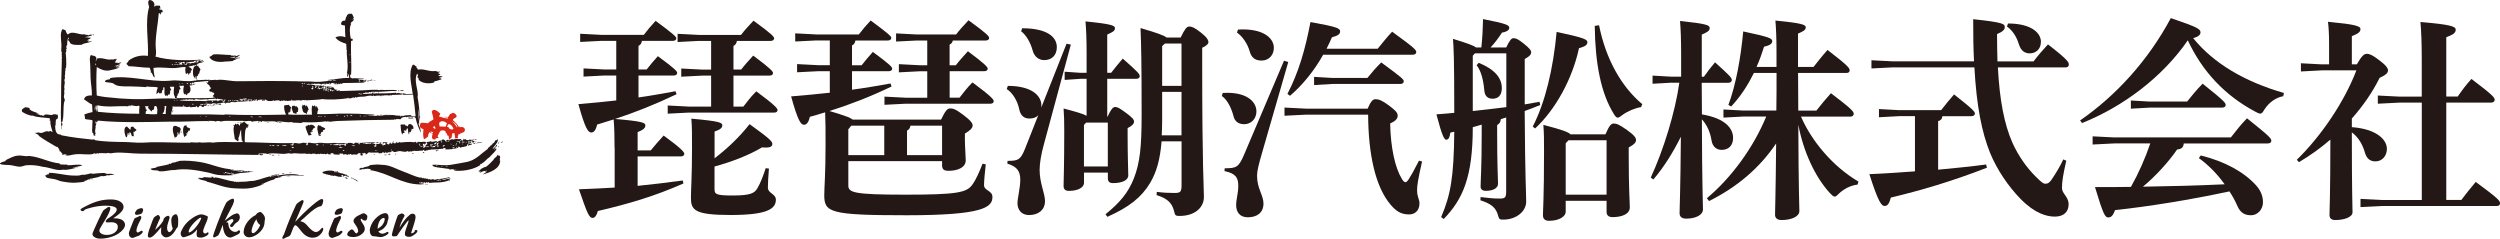<?xml version="1.0" encoding="UTF-8"?>
<svg id="_レイヤー_2" data-name="レイヤー 2" xmlns="http://www.w3.org/2000/svg" viewBox="0 0 482.1 46.06">
  <defs>
    <style>
      .cls-1 {
        fill: #d92817;
      }

      .cls-2 {
        fill: #231815;
      }
    </style>
  </defs>
  <g id="_テキスト" data-name="テキスト">
    <g id="bnr-biwako-kisen">
      <path class="cls-2" d="m21.74,42.11s.07,0,.12-.01c.14,0,.23,0,.27,0,.61,0,1.1.11,1.45.34.35.23.53.55.53.94,0,.24-.12.52-.35.83-.24.31-.55.59-.94.84-.45.3-1,.54-1.62.71-.62.18-1.24.26-1.84.26-.43,0-.8-.08-1.09-.26-.29-.17-.44-.38-.44-.62,0-.18.38-1.08,1.14-2.69l.17-.35c.19-.39.36-.73.5-1.02.15-.28.24-.45.29-.5.05-.05.14-.13.27-.21.13-.07.22-.14.27-.18,0-.02.03-.03.06-.05.19-.16.34-.24.46-.24.09,0,.16.02.21.08.05.05.08.13.08.22,0,.14-.07.37-.2.69-.13.32-.32.69-.57,1.12-.19.33-.44.74-.75,1.25-.4.63-.6,1.02-.6,1.18,0,.25.13.46.4.62.27.17.62.24,1.06.24.59,0,1.09-.15,1.49-.44.4-.3.61-.66.61-1.09,0-.3-.1-.53-.32-.68-.21-.15-.52-.23-.95-.23-.08,0-.2,0-.36.02-.16,0-.27.01-.34.01-.15,0-.24-.02-.29-.05-.05-.03-.07-.09-.07-.18,0-.04,0-.08.03-.11.02-.03.05-.07.09-.11.04-.11.16-.22.35-.33.08-.04.13-.08.17-.1.5-.33.87-.62,1.11-.89.25-.26.37-.51.37-.74s-.19-.4-.57-.53c-.38-.13-.9-.19-1.56-.19-.4,0-.82.03-1.25.08-.44.05-.89.14-1.37.25-.34.08-.64.16-.9.25-.27.08-.43.16-.51.2-.02.01-.06.07-.13.15-.06.09-.15.13-.25.13-.11,0-.22-.03-.31-.09-.09-.06-.13-.13-.13-.21,0-.09.22-.24.64-.47.08-.04.13-.07.17-.08.95-.51,1.83-.87,2.61-1.09.79-.22,1.6-.32,2.43-.32.75,0,1.33.13,1.78.4.44.27.67.62.67,1.04,0,.31-.16.64-.47.99-.32.34-.85.77-1.59,1.26"/>
      <path class="cls-2" d="m25.57,45.88c-.21,0-.38-.08-.52-.24-.13-.16-.2-.37-.2-.62,0-.09.02-.22.08-.39.06-.17.14-.41.26-.7.09-.22.21-.52.35-.88.22-.55.36-.86.4-.91.06-.07.19-.14.38-.2.1-.04.17-.06.22-.09.05-.02.12-.06.23-.12.1-.06.18-.09.24-.09.07,0,.13.03.17.08.04.06.07.14.07.24s-.08.31-.24.6c-.12.21-.21.39-.27.53-.14.3-.25.57-.32.81-.07.24-.11.44-.11.58,0,.1.03.19.08.25.06.06.12.1.21.1.08,0,.2-.06.37-.17.17-.11.28-.17.34-.17.06,0,.11.03.16.06.04.04.06.1.06.15,0,.1-.11.26-.32.45-.21.2-.42.33-.66.39-.17.05-.36.11-.55.2-.21.09-.34.13-.42.13m.69-4.44c-.06,0-.12-.03-.17-.11-.05-.07-.07-.16-.07-.25,0-.05.05-.17.17-.34.06-.08.1-.15.13-.2.06-.09.2-.18.4-.26.2-.08.4-.13.56-.13.09,0,.17.03.23.09.05.05.08.13.08.23,0,.05,0,.13-.04.23-.04.11-.07.22-.13.34-.05.11-.19.2-.41.28-.23.08-.49.12-.75.12"/>
      <path class="cls-2" d="m31.11,43.8c-.69.83-1.19,1.38-1.49,1.63-.29.26-.55.39-.75.39-.13,0-.22-.04-.27-.1-.06-.07-.09-.17-.09-.32,0-.12.03-.31.09-.54.06-.23.16-.56.32-.99.17-.48.33-.91.47-1.27.15-.37.23-.57.26-.6.05-.09.19-.19.39-.33.21-.14.36-.21.45-.21.1,0,.19.07.27.22.08.15.12.27.12.34,0,.04-.11.3-.35.8-.23.51-.44,1.01-.63,1.51.47-.39.85-.77,1.15-1.14.3-.38.47-.67.5-.89.02-.16.14-.32.35-.47.22-.15.39-.22.51-.22.09,0,.15.03.21.1.06.07.09.15.09.24,0,.12-.08.4-.25.85-.16.45-.24.84-.24,1.17,0,.22.05.41.13.56.09.15.18.23.3.23.1,0,.22-.06.35-.2.13-.13.24-.3.32-.5-.09-.17-.16-.4-.21-.7-.05-.29-.08-.59-.08-.9,0-.33.1-.6.28-.82.18-.21.39-.32.61-.32.13,0,.22.11.31.31.09.21.13.45.13.72v.49c0,.42-.02.71-.08.88-.05.16-.15.28-.27.35-.27.54-.58.96-.92,1.25-.35.3-.69.45-1.04.45-.15,0-.29-.03-.39-.09-.11-.06-.24-.16-.37-.31-.09-.1-.15-.19-.18-.28-.04-.08-.05-.22-.05-.41v-.16c0-.13.01-.25.01-.37,0-.11.02-.22.03-.32"/>
      <path class="cls-2" d="m38.02,44.23c-.23.29-.46.53-.69.72-.23.18-.47.32-.72.42-.26.11-.51.2-.76.27-.24.08-.39.12-.45.12-.15,0-.27-.06-.39-.21-.11-.14-.17-.31-.17-.52,0-.11.03-.27.11-.46.08-.19.21-.43.38-.72.2-.34.46-.66.75-.96.3-.3.65-.59,1.08-.88.29-.2.59-.36.87-.48.3-.12.53-.19.72-.19.28,0,.53.04.75.15.22.11.59.19.59.33,0,.04-.04.21-.1.51-.07.3-.43,1.01-.51,1.25-.18.53-.35.84-.3,1.11.03.26.28.37.52.32.18-.04.34-.37.49-.13.25.44-.98.93-1.3.94-.22.01-.69-.02-.8-.12-.28-.27-.17-.75-.07-1.46m-1.52.57c.16,0,.39-.14.69-.4.3-.27.61-.6.9-1.02.22-.31.4-.59.52-.84.13-.26.2-.43.19-.51,0-.03-.01-.05-.03-.05-.02-.01-.05-.01-.08-.01-.13,0-.35.14-.66.4-.31.26-.63.57-.96.97-.23.28-.4.53-.52.77-.12.23-.17.42-.17.57,0,.05.01.09.03.11.02.02.05.03.08.03"/>
      <path class="cls-2" d="m42.94,43.41c-.24.63-.42,1.09-.54,1.39-.14.31-.23.49-.29.57-.03.04-.16.11-.39.23-.23.12-.36.18-.38.18-.08,0-.15-.02-.19-.06-.05-.05-.06-.12-.06-.19,0-.07.06-.27.18-.63.11-.34.33-.93.63-1.75.4-1.05.65-1.65.92-2.31.27-.65.53-1.22.78-1.7.08-.16.26-.32.56-.51.25-.16.91-.56.97-.09.07.5-.46,1.41-.7,1.88-.48.93-.79,1.48-1.1,2.14.19-.13.45-.33.77-.58.56-.45.97-.69,1.26-.74.05-.03.12-.05.17-.07.06-.02.11-.03.16-.03.17,0,.3.07.39.21.11.14.17.32.17.55,0,.42-.22.77-.67,1.05-.08.05-.13.09-.16.11-.09.07-.21.21-.35.42-.13.21-.27.31-.41.31-.09,0-.16-.02-.22-.08-.05-.05-.07-.13-.07-.22,0-.11.11-.26.32-.46.21-.2.32-.36.32-.5,0-.09-.03-.15-.08-.2-.06-.06-.13-.08-.21-.08-.11,0-.26.05-.46.16-.2.1-.41.25-.65.44.16.02.26.04.31.07.06.03.09.09.1.17,0,.03,0,.09.02.16.02.27.07.5.16.67.12.25.29.45.49.59.2.14.42.21.64.21s.38-.05.49-.16c.11-.11.19-.16.25-.16.05,0,.11.03.16.08.05.05.07.12.07.19,0,.08-.04.17-.11.27-.08.1-.16.18-.25.23-.08.03-.18.08-.31.15-.64.33-1.03.49-1.18.49-.43,0-.77-.2-1.02-.6-.25-.4-.41-.99-.46-1.75"/>
      <path class="cls-2" d="m49.37,41.41c.03-.12.14-.24.34-.36.2-.11.35-.18.46-.18.14,0,.33.14.57.43.24.29.36.58.36.89,0,.06,0,.12-.02.2,0,.08-.03.18-.05.29,0,.37-.06.71-.18,1.02-.12.3-.31.59-.56.87-.32.36-.69.64-1.1.86-.42.22-.79.33-1.14.33-.32,0-.57-.1-.77-.29-.2-.2-.3-.42-.3-.67,0-.63.22-1.26.65-1.88.44-.62,1.01-1.12,1.72-1.48m.1.81c-.28.39-.5.82-.68,1.26-.17.44-.26.8-.26,1.06,0,.13.02.22.08.29.05.07.12.1.2.1.18,0,.42-.15.7-.46.29-.31.52-.68.69-1.1-.2-.14-.38-.31-.5-.52-.13-.2-.21-.42-.24-.64"/>
      <path class="cls-2" d="m56.97,42.74c1.17-1.25,2.24-2.3,3.22-3.12.98-.83,1.59-1.24,1.85-1.24.1,0,.17.03.22.08.05.05.07.14.07.25,0,.12-.03.28-.09.48-.06.2-.12.35-.18.43-.08.11-.22.18-.4.2-.02,0-.02,0-.02,0-.48.09-1.23.6-2.26,1.53-.6.56-1.1.99-1.48,1.31.23.03.45.11.67.23.21.13.4.29.56.47.06.06.13.15.23.26.64.75,1.15,1.12,1.55,1.12.29,0,.57-.14.81-.42.26-.27.4-.41.43-.41.05,0,.1.02.13.08.04.05.06.12.06.18,0,.12-.05.27-.14.45-.08.18-.2.35-.35.51-.21.23-.44.42-.7.53-.26.12-.54.18-.86.18-.41,0-.79-.11-1.16-.31-.36-.21-.71-.52-1.04-.95-.06-.08-.15-.2-.27-.34-.41-.54-.7-.81-.87-.81-.15,0-.34.31-.57.93-.1.28-.19.51-.26.68,0,.02,0,.04-.02.06-.1.27-.25.43-.46.5-.23.08-.44.17-.65.29-.2.11-.31.17-.34.17-.06,0-.1-.01-.15-.05-.04-.04-.06-.08-.06-.13,0-.08.04-.21.14-.37.1-.17.17-.3.21-.39,0-.02.03-.09.07-.21.57-1.62,1.3-3.41,2.21-5.36.08-.17.2-.32.36-.42h0c.11-.08.24-.17.39-.28.25-.18.42-.27.51-.27.06,0,.11.03.15.08.04.05.07.12.07.21,0,.12-.32.91-.95,2.35-.28.65-.5,1.16-.67,1.53"/>
      <path class="cls-2" d="m64.08,45.88c-.2,0-.38-.08-.52-.24-.14-.16-.2-.37-.2-.62,0-.09.03-.22.08-.39.05-.17.14-.41.25-.7.09-.22.21-.52.36-.88.22-.55.36-.86.4-.91.06-.07.19-.14.38-.2.1-.04.18-.06.23-.09.05-.02.12-.06.22-.12.11-.06.19-.09.24-.09.07,0,.13.03.18.08.04.06.06.14.06.24s-.08.31-.24.6c-.11.21-.2.39-.26.53-.15.3-.25.57-.32.81-.08.24-.12.44-.12.58,0,.1.02.19.08.25.06.06.12.1.2.1.08,0,.21-.06.38-.17.16-.11.28-.17.34-.17s.11.03.15.06c.04.04.07.1.07.15,0,.1-.11.26-.32.45-.21.2-.43.33-.66.39-.17.05-.35.11-.55.2-.2.09-.34.13-.42.13m.69-4.44c-.06,0-.12-.03-.17-.11-.04-.07-.07-.16-.07-.25,0-.05.06-.17.17-.34.05-.08.09-.15.12-.2.07-.09.2-.18.41-.26.2-.08.39-.13.56-.13.09,0,.17.03.23.09.05.05.08.13.08.23,0,.05-.02.13-.05.23-.03.11-.07.22-.12.34-.05.11-.19.2-.42.28-.23.08-.48.12-.74.12"/>
      <path class="cls-2" d="m69.66,42.14s-.06.08-.08.13c-.02.04-.03.09-.03.12,0,.09.14.34.4.73.27.4.4.73.4,1.01,0,.39-.22.75-.68,1.09-.45.33-.97.49-1.55.49-.37,0-.65-.05-.85-.14-.21-.09-.31-.22-.31-.39,0-.18.11-.38.34-.6.22-.22.41-.34.55-.34.15,0,.31.12.46.38.16.25.3.38.42.38.06,0,.1-.02.13-.06.03-.04.22-.21.22-.28,0-.42-.22-.88-.5-1.25-.27-.36-.41-.62-.41-.77,0-.13.03-.24.09-.36.06-.11.17-.24.32-.38.28-.27.51-.3.83-.49.33-.19.56-.28.71-.28.11,0,.23.04.34.12.12.07.38.33.38.41,0,.31-.04.53-.11.67-.07.14-.18.21-.35.21-.1,0-.2-.02-.29-.06-.09-.04-.38-.27-.43-.34"/>
      <path class="cls-2" d="m72.96,44.62c.08.14.18.24.33.33.13.07.29.11.45.11.21,0,.41-.05.62-.18.2-.12.32-.18.35-.18.06,0,.11.02.15.05.04.05.06.09.06.14,0,.16-.19.34-.56.54-.38.2-.7.29-.97.29-.12,0-.33-.02-.65-.08-.31-.05-.54-.08-.72-.08-.21,0-.38-.11-.51-.32-.14-.21-.2-.49-.2-.83,0-.27.09-.61.27-1.02.18-.41.4-.76.67-1.07.31-.35.66-.65,1.03-.88.39-.23.8-.34,1.02-.34.19,0,.34.07.46.22.11.15.17.35.17.61,0,.18-.04.37-.12.55-.01.02-.02.03-.02.04-.02.06-.05.16-.07.29-.02.13-.05.23-.07.29-.12.31-.32.6-.6.88-.29.28-.72.49-1.09.64m-.14-.49c.37-.24.79-.53,1.01-.88.23-.36.35-.68.35-.97,0-.08,0-.15-.04-.19-.03-.04-.06-.07-.11-.07-.25,0-.61.2-.84.63-.23.41-.36.91-.37,1.48"/>
      <path class="cls-2" d="m77.01,43.95c.35-.6.7-1.09,1.03-1.52.33-.42.62-.72.88-.91.07-.09.17-.17.29-.23.11-.06.23-.09.35-.08.15,0,.37.06.46.2.09.14.13.31.11.55-.04.43-.18.83-.34,1.39-.17.61-.43,1.22-.49,1.52-.07.32.57-.06.63-.16.05-.06.04-.24.08-.28.1-.11.26-.14.42,0,.35.31-.85,1.09-1.18,1.2-.26.09-.78.03-1-.11-.44-.28.08-1.44.21-1.84.11-.29.18-.54.25-.74.06-.2.09-.33.1-.38,0,0,0-.02-.02-.03,0,0-.02-.01-.04-.01-.04,0-.14.1-.3.3-.17.2-.39.49-.67.88-.27.39-.54.77-.8,1.14-.04.06-.44.71-.49.7-.27-.02-.94.24-.92-.31,0-.03.05-.24.14-.6.1-.37.22-.77.35-1.2.16-.5.3-.93.43-1.3.12-.36.22-.58.26-.64.03-.03.14-.09.34-.19.2-.09.32-.14.38-.14.14,0,.27.06.38.15.11.1.17.2.17.31,0,0-.13.25-.38.71-.25.46-.46,1-.63,1.63"/>
      <path class="cls-1" d="m88.67,24.53c.09-.21-.13-.09-.2-.04-.18-.44-.61-.82-.87-1.07.03,0,.05,0,.05-.03-.05-.05-.14-.05-.24-.04.13-.14-.07-.17-.08-.28.17-.28.69-.33.73-.65.03-.22-.34-.6-.61-.65-.3-.05-.35.21-.65.2-.16.23-.27.5-.45.7-.16-.05-.37-.26-.57-.12.17.13.59.03.6.32-.48-.04-.83-.22-1.34-.24.1,0,.16-.02.2-.08-.19-.03-.45.03-.52,0-.01-.31.08-.38.2-.62-.42-.38-1.23-1.2-1.67-.4.13.48.28.95.33,1.51-.39.22-.77.43-1.06.73,0,0-.86-.12-.98-.1-.24.04-.32-.06-.45.13-.09.12-.13.35-.13.49-.02.38.42.51.71.65-.03.31-.08.64-.07.95,0,.32.06.64.15.96.39-.1.43-.33.78-.49.02-.35.17-.69.25-.86.18.15.5.15.64.33-.12.43-.32,1.18.53,1.06-.01-.31.44-.25.57-.28.05-.21-.07-.25-.16-.33.25-.33.33-.83.65-1.09.44-.13.88-.05.98.36-.04.03-.08.08-.12.12h.24c.09.21.14.44.29.57.01-.05,0-.11.04-.12.18.18.03.67.25.81.11-.26.58-.35.41-.85.05,0,.05.05.12.04,0-.13-.07-.21-.05-.37.18-.06.38-.11.49-.04-.06.37.26.76,0,.94.04,0,.06.01.08.03l.57-.03s0-.03,0-.04c0-.11-.06-.21-.03-.36.16.12,0-.37.16-.41,0,.07.02.11.08.13.23-.36.64-.29.97-.53.47-.53-.13-1.16-.81-.89m-5.21,1.14c-.26,0-.37-.18-.53-.28.16-.03.51-.05.57.2-.04,0-.03.04-.04.08m.48-.85c-.23,0-.26-.17-.45-.21.02-.16.19-.2.21-.37.14.13.3.37.24.57m2.04-.45c-.42.11-.7-.03-1.22,0-.01-.16-.11-.45-.07-.77.07.13.1-.16.12.03.05-.06.12-.1.12-.2.44-.14.92-.02,1.14.29.04-.04.09-.05.16-.05-.08.25-.23.4-.25.7m.49.2c.05,0,.07.01.08.04.06-.07-.18-.19-.37-.16.06-.25.24-.39.37-.57.46.15.72.5.89.94-.33.34-.89-.03-.98-.25m1.71.04c-.32-.43-.58-.94-1.05-1.22.43.12,1.14.72,1.05,1.22"/>
      <path class="cls-2" d="m96.24,28.18c.02.13-.04.2-.16.21,0-.08.11-.08.12-.16,0-.05-.08-.04-.08,0-.1-.04.09-.13.12-.04m-.24-.33c.11-.19.25-.35.33-.57-.18.09-.33.44-.33.57m.61-.25c.17-.06.3-.19.37-.36-.2.04-.3.19-.37.36m-42.7,6.47c-.43-.04-.37.17,0,0m10.02-.89c.05-.06.03-.18.17-.16-.02.09-.03.19-.17.16m16.88,2.12c0-.08.07-.11,0-.12.02-.11.07.06.16,0-.06.08,0,.05,0,.16-.03-.03-.09-.04-.16-.03m-31.08-12.73c.16-.11.68-.2.74.04-.3-.06-.46-.09-.74-.04m-1.46,0c-.1-.08.54-.25.45.04-.14,0-.35-.14-.45-.04m13.02-.08c-.01-.1.4-.16.32.05-.16-.04-.15-.09-.32-.05m1.5.05c-.04.06-.19-.12-.28-.13.05-.12.14.05.24,0,0,.06,0,.11.04.13m-1.02-.09c.06-.13.22-.05.32,0-.07.12-.21-.02-.32,0m-17.57,0c-.02-.11.27-.14.2.04-.1.02-.09-.07-.2-.04m-4.32-.08c.14.16-.19.1-.29.04.05-.15.28.08.29-.04m-1.05,0c-.38.14-.39-.09,0,0m31.6.04c-.01-.08.24-.22.24-.04-.12-.03-.15.04-.24.04m-.37,0c.05-.08.18-.09.28-.12-.05.17-.12.07-.28.12m-.74-.04c-.13-.09.28-.12.32-.04-.03.05-.09.05-.07.12-.04,0-.05-.02-.05-.04h-.08c.19-.07-.07-.14-.13-.04m-2.48-.04c0-.1.14-.08.25-.08.05.03,0,.16.08.17,0,.04-.05.03-.08.04h-.08c.11-.11-.03-.15-.17-.12m-.48.21c0-.06,0-.12-.05-.13.14.06.12-.15.29-.17-.07.11-.07.28-.24.29m-1.47-.17c-.09-.05.1-.16.24-.12,0,.2-.2.04-.24.12m3.05-.04c-.14.04-.27-.05-.49-.08.07-.09.34-.01.49-.04,0,.07-.06.1,0,.12m1.58-4.11c-.11-.04.05-.15.05-.21.16-.03.14.13.32.08-.02.15-.25,0-.37.12m-.4-.21c.02-.09.2-.01.29-.04-.02.12-.17.11-.16.25-.13-.03-.05-.11-.04-.21h-.08Zm.12-2.27c-.11-.04.01-.17,0-.25.08.07.05,0,.16,0-.05.17.11.12.08.29-.07.01-.07-.03-.08-.09-.06,0-.15-.02-.16.04m-1.75-3.62c-.09,0-.01-.14-.04-.2.06-.01.07.04.12.04.03.12-.08.08-.08.16m.04-1.42c-.13.09-.01-.18-.07-.33.16.04,0,.29.07.33m14.73,24.85c.03-.14.15-.06.25-.05-.04.08-.18.11-.25.05m-.24-.08c.09-.03.2-.08.2.08-.08-.03-.24.05-.2-.08m-12.9-.45c-.12,0-.17-.07-.2-.16-.14-.05-.03.13-.17.08-.02-.2-.11-.12-.12-.28.2.09.38.19.49.37m-13.93-1.02c.27-.15.65-.12.94-.08-.26.08-.65.02-.94.08m13.41.82c-.06-.21-.28-.06-.33-.32.16-.03.16.11.33.08v.24m-51-.28c.04-.09.18-.08.32-.08-.01.12-.21.07-.32.08m50.63.04c-.1-.03-.15-.12-.17-.24.14,0,.18.1.17.24m-1.79-.4c.13.08.4.11.49,0,.05.08-.04.12,0,.16.04.07.17.04.24.08-.13.12-.64-.04-.73-.24m1.42.29c-.02-.15-.13-.2-.2-.29.06-.12.2.25.32.08.05,0,0,.24-.12.21m-28,.57c.03-.12.06-.04.16-.04-.48-.23-1.16-.26-1.63-.49,0-.05.08-.03.08-.08-.06-.08-.27,0-.32-.08.21-.17.82.03,1.09-.08-.03-.05-.08-.08-.16-.08.58-.12,1.23.1,1.79.04.07-.16-.18-.01-.12-.16.18,0,.52.02.45.12.11.1-.05.08-.16.08.07.09.32,0,.41.08.14-.09-.18-.03-.13-.16,1.21.04,2.71.74,3.79.77v.13c.16-.08.47-.13.57.04.14-.09.18-.13.4-.08-.03.04-.09.04-.08.12.13.04.06-.13.16-.12.81,0,1.54-.04,2.12-.16,1.01.08,2.51-.6,3.74-.9.2,0-.09.1.04.16.13-.03.25-.07.37-.12-.12-.15-.2.07-.33.04.35-.43,1.34-.38,1.79-.57.02.16-.28.12-.4.16-.35.1-.76.24-1.02.28.26.13.55-.09.86-.17.09-.02.06.08.12.09,1.19-.2,2.5-.43,3.94-.21.12.02.25.1.37.12.31.05.68-.07.93.12-1.65-.03-3-.25-4.55.12.04.06.11.09.21.08-.05.08-.16.08-.28.08-.03-.09.12-.13-.04-.12-.16,0,.01.06-.04.16-.27-.04-.51.15-.81.12-.13.08-.21.2-.33.28-.72.12-1.62.63-2.45.9.19.15.4-.21.57-.09-1.25.61-2.77,1.01-4.35.94-.29-.01-.79-.03-1.18-.04-2.17-.06-3.9-.94-5.58-1.3m14.48-1.55c.08-.12.29-.11.49-.12-.01.19-.31.1-.49.12m1.5-.16c.16-.02.18-.02.49,0-.03.1-.96.07-.49,0m-38.58,1.18c.01.12.15.06.21,0,.05.07-.22.16-.37.16-.02-.08.05-.08.12-.08-.21-.17-.23.24-.37.05-.06.02,0,.04.04.04-.11.16-.32.12-.49.2-.06.04-.1.14-.16.16-.28.1-.74.12-1.14.16-1.12.15-2.12-.02-3.17-.2-.51-.09-.98-.37-1.47-.45-.51-.08-1-.13-1.46-.28-.05-.19-.25-.21-.29-.41.14-.02.19-.12.37-.08-.03-.04-.09-.04-.08-.12.17-.04.2,0,.41-.04.05-.03-.05-.18.16-.13-.03-.08-.21,0-.16-.16,1.63.02,3.06.47,4.55.53.62.02,1.32.08,1.87-.16.63.11,1.25-.21,1.91-.29.18.13-.2.04-.2.13.8-.01,2.04-.27,3.05-.13-.1.08-.32.03-.45.08.63.17,1.53-.17,1.91.29-.56-.18-1.1.18-1.38,0-.32.24-.79.2-1.22.2-.65.31-1.52.35-2.2.53m47.84-1.3c.28,0,.6.32.98.21,0,.04-.05.03-.08.04.32.05.61.27.89.24-.23.22.42.14.45.36-.22.06-.58-.06-.73-.2-.23.06-.27.26-.49.16.11-.06.08-.14-.04-.16.04-.12.1.05.2,0-.09-.15-.3-.11-.44-.04.05.06.05.1,0,.16.16-.08.07.07.25.04-.48.25-1.11-.03-1.59-.16-.05,0-.03.08-.08.08-.27-.11-.75-.02-.89-.24-.19.16-.24-.13-.57-.04-.17-.23-.78-.04-.74-.49.79-.31,1.46-.34,2.32-.16,0,.1-.06.13-.08.2.32-.07.45.12.61-.08-.12-.14-.27-.02-.49-.04.15-.19.39-.08.61-.04.05.13-.13.03-.08.16m21.51-.44c-.15-.11.44-.22.46-.04-.14.02-.38-.05-.46.04m-.04,1.83c.13-.04.29-.06.33-.2-.59.06-1.3.39-1.71.28.48-.22,1.22-.16,1.63-.57-.74.26-1.91.45-2.64.45-.06.03-.02.16-.09.16-.06-.06-.12-.12-.2-.16-.04.04,0,.15-.12.12-.2-.18-.47-.13-.66,0-.09-.03-.11-.13-.2-.16-.08.06-.17.1-.28.13.08-.32-.49-.03-.61-.29-.13,0-.12.13-.29.08.04-.12-.06-.12-.12-.16.01.11-.08.11-.16.12-.07-.07-.14-.13-.21-.21-.04.14-.12,0-.24.08-1.08-.24-2.08-.78-3.22-1.18-1.39-.5-2.6-1.3-4.15-1.3-.28,0-.8-.1-1.18-.04-.22.03-1.39.05-1.22.24-.31.2-.97.15-1.3.45-.05-.2-.66,0-.65.24.33.17.51-.07.85-.12v.08c-.09,0-.16,0-.16.08.47-.21,1.25-.25,1.67,0-.13,0-.25,0-.29.09,3.62.53,5.98,2.74,9.76,2.77.18,0,.49-.09.73-.05-.23-.25-.62-.09-.86-.2.19-.24.41-.2.65-.05.04-.1.21-.06.24-.16.1.13.08.16.25.16.08-.02,0-.2.16-.16.04,0,.04.07.04.13.19.04.13-.16.32-.13-.01.13.15.07.16.16.91-.13,1.85,0,2.8-.2.23-.04.98-.25,1.02-.32.06.01.03.13.16.08-.05-.12-.01-.13.03-.24-.15-.03-.23.17-.28,0m-1.63.21v-.12c-.15.04-.2.17-.36.2.02-.03.03-.06.03-.12-.13.03-.29.02-.4.08.04-.12.82-.36.94-.04h-.21Zm-39.63-1.35c1.34-.1,2.47-.15,3.65-.37-.31-.05-1.13.06-.85-.12h-.08c-.2.14-.4.16-.45,0-.06.15-.57.1-.52,0-.14.12-.4.11-.58.2.1-.3-.49.06-.65-.12.49-.07,1.12-.09,1.43-.21-1.09.03-1.84.16-2.85-.08.24-.16.51.08.77-.08-2.42-.04-4.25-1.02-6.3-1.38-1.24-.22-3.02-.41-4.4-.24-.04.19-.26.09-.4.12-.05,0-.13.1-.2.12-.21.07-.55.05-.69.12-.07.04-.09.13-.16.16-.08.03-.2-.01-.25.08-.03-.05-.03-.15-.12-.16,0,.1,0,.2-.08.2-.81.22-1.69.34-2.52.53.1,0,.19.02.24.08-.38.11-.86.12-1.22.25.34.52,1.16.09,1.71.49,1.32.06,1.73-.27,2.93-.25,2.05-.37,4.36.04,6.3.45.67.13,1.32.39,1.95.48,1.02.14,2.26.11,3.14.04-.17-.04-.43.03-.49-.12.41-.03,1.07-.05,1.63-.16-.18-.06-.71.07-.94-.04m-2.2-.08c.06-.13.17.03.28,0-.02.24-.16,0-.28,0m.72.04c-.12.06-.27-.13-.4,0,.02-.12.02-.07,0-.2.22-.12.28.28.37.05.14,0-.1.15.03.16m.04,0c-.03-.15.16-.09.16-.2.13.04-.01.14-.04.16.03.07.12.02.04.12.11-.01.13-.11.16-.2.07.05.08.16.24.12-.08.24-.45.09-.57,0m.9-.04c-.07.1-.17.16-.33.16-.03-.18.23-.08.2-.24.22.07.31.15.61.2-.13.09-.45.03-.48-.12m-30.16-1.1c-.08.08-.4.06-.49,0,.2.31.66-.03,1.02.04-1.06.15-1.99.56-2.93.41-1.11.26-2.22-.28-3.34-.48-.23-.05-.44-.02-.65-.09-.75-.22-2.08-.38-3.05-.28-.45.04-.86.28-1.3.28-.59,0-1.31-.28-1.99-.32-.8-.06-1.31.02-1.92-.25.3-.24.65-.44,1.14-.48-.23-.13.17-.08.2-.29.72-.31,1.34-.75,2.33-.81.49-.03.97.09,1.46.12.18,0,.39-.05.57-.04,2.06.15,3.92,1.28,5.9,1.43-.22.28.92.23,1.43.24.14-.06.02.14.12.12.99.02,1.98-.27,2.85,0-.42.2-.96.25-1.47.37,0,.04.08.03.12.04m78.09.49c-.1-.07-.06-.11.05-.04.05-.01,0-.07-.05-.08.31-.18.77-.45,1.1-.49.54-.39.97-.87,1.43-1.34.13-.45.68-.48.77-.98.1.03.17.07.17.2.15,0,.16-.05.28,0,0,.23.16.37-.04.53.15.06.03.28,0,.4-.01.08.12,0,.12-.04-.04,1.68-1.96,2.3-3.38,2.73.25-.21.54-.39.82-.57-.15-.08-.31.09-.45,0,.11-.09.37-.04.41-.2-.14,0-.22.05-.29.12-.31-.18-.72.25-1.14.33.07-.11.16-.19.33-.2-.25-.16-.33-.01-.53-.08.16-.07.19-.27.4-.29m-73.82-3.09c.05-.16.14,0,.29-.04-.02.13-.2.06-.29.04m-.61.04c.09-.2.27-.07.49-.12-.05.15-.3.1-.49.12m76.91-1.22c.39-.46.7-.89.94-1.42.02-.11-.16.1-.16-.04.04-.06.19-.2.12-.24-.16.08-.24.24-.41.32,0-.04.07-.09,0-.12-.21.17-.23.53-.49.65-.1-.05.07-.12-.04-.16-.01.12-.13.14-.16.24.14.05.03-.13.16-.09-.03.23-.34.15-.24.33-.13-.02-.1.12-.25.08-.1.23-.28.37-.49.49,0,.07-.01.13-.04.17-1.24.87-2.17,2.03-3.82,2.48-1.1.21-2.2.42-3.42.61-1.27.21-2.53-.15-3.46,0,.12.34.53.42,1.06.49,1.13.14,2.7.4,3.79.4-.27.05-.41,0-.74,0,.07.22.39.24.57.25,1.72.07,3.51-.38,4.56-1.1.03-.08,0-.2.08-.25.11-.03.11.06.2.04.05-.02,0-.15.08-.16.59-.23.83-.82,1.38-1.1.46-.56,1.08-.98,1.43-1.66-.14.04-.09-.11-.17-.12-.08.11-.24.38-.32.37.18-.24.24-.77.49-.69.06-.12.13-.28,0-.37-.18.37-.46.63-.78.86.1-.11.05-.24.08-.32.02.03,0,.08.04.08m-11.06,3.41c.16,0,.29,0,.4.05-.12.03-.4.14-.4-.05m.97.16c.03-.14.21-.05.41-.08-.11.14-.24,0-.41.08m.94.04c-.02-.1.35-.08.36.04-.17-.05-.22,0-.36-.04m-51.09-6.76c.17-.04.17.29,0,.25v-.25Zm25.3.12c.07-.14,0-.18.04-.36.17.06.1.32-.04.36m-41.77-.65c-.11-.06-.02-.25,0-.32.17.05.02.23,0,.32m5.89,1.63c-.23-.53-.62-1.94.2-2.08.17.26.45.42.65.65.07-.13.03-.37.08-.52.22-.14.41-.11.65,0,.01.09-.12.05-.12.12.23.1.42.23.57.41-.03.24-.39.16-.37.45-.08,0-.08-.1-.13-.16-.19.25.02.71-.03.97-.13-.03-.18-.12-.33-.04-.11-.2-.2-.42-.24-.69-.1.02-.19.06-.2-.08-.22.03.07.56-.21.53v-.36c-.1,0-.12.08-.2,0-.06.45,0,.74-.32.82m10.33-1.95c.11.13.25.24.25.49-.05.05-.06.02-.12,0-.02.13.08.14.05.29-.24.07-.08.55-.29.65-.2-.07.02-.35-.25-.49-.1.17,0,.46,0,.65-.22-.09-.11.11-.2.29-.14-.04-.16.08-.24,0-.07.06-.03.24-.04.36-.22-.66-.68-1.71-.32-2.44.56-.22.71.17,1.17.21m1.75.61c-.04.11-.2.49-.25.32-.09.08.13.19-.04.28-.09.02-.08-.06-.09-.12-.07,0-.02.14-.08.16-.03.16.15.12.13.29-.16,0-.42.17-.45.41-.32-.64-.44-1.71-.08-2.24.11-.07.29-.08.48-.08-.15.45.48.44.7.64-.12.18-.07.3-.12.45-.15.04-.01-.2-.2-.12m25.1,1.05c-.16-.76-.49-1.53-.12-2.07.13.02.33.17.44.08.21.36.63.29.93.57-.06.08-.13.17-.16.29-.15-.14-.43.2-.24.25-.04.05-.11.08-.12.16-.04-.03-.06-.08-.08-.12-.08.01,0,.18-.08.2-.03-.03-.06-.07-.08-.12-.15.09-.06.41-.04.57-.12-.05-.18-.17-.2-.33-.07.1-.08.26-.04.36.04.06.13.08.24.08-.05.27-.27-.05-.45.08m-1.79-2.03c.3-.3.99,0,1.1.44-.31,0-.41.21-.49.45-.03-.02-.07-.04-.12-.04-.08.14-.03.43-.16.53-.11.03-.08-.08-.16-.08.01.22.07.38.24.45-.02.04-.11.06-.04.08-.03.15-.54-.09-.45.28-.3-.55-.55-1.18-.72-1.87.1-.02.22-.02.24-.2.1-.01.16.01.2.04.15,0-.07-.17.05-.16.11-.1.19.08.32.09m18.95.24c.05-1.06,1.38-.22,1.02.49-.05-.02-.06-.07-.12-.09-.17.1-.08.27-.08.49-.13-.08-.11-.29-.13-.49-.09.02,0,.26-.12.13.05.18.06.41-.09.57-.07-.08-.15-.01-.24,0,.05.17.04.28-.04.41-.19-.3-.13-.85-.24-1.22-.15.08-.27.2-.25.45-.15.06-.01-.18-.12-.16-.08,0,.04.13,0,.24-.16.03-.26-.07-.16-.17-.16.14-.14.09-.24.17.04.12.19.13.21.28-.07.12-.22.15-.37.16-.07.09-.1.25-.03.36-.39-.45-.32-1.35-.42-1.99.31-.14.46.06.82-.08.04.06.04.11,0,.16.23.07.45.14.6.28m-60.2.04c-.12-.16-.14-.65.08-.73.1.21-.11.46-.08.73m35.87-.69c-.14-.1-.53.04-.56-.16.24.06.54-.02.56.16m-2.48-.12c-.04.07-.28.04-.32,0,.04-.09.28-.05.32,0m-2.16,0c.06-.11.22-.09.33-.04-.03.09-.23.01-.33.04m-2.96-.04c-.11.07-.47.06-.57,0,.2-.1.42-.01.57,0m-.61,0c-.17-.04-.31.06-.37,0,.03-.07.33-.07.37,0m33.02-.86s.55-.23.57.08c-.4.01-.68.08-1.06-.04.06-.14.53-.15.49-.04m-6.5-.49c.06-.05.34-.09.36-.05.03.16-.31.08-.36.05m1.3-.08c.73-.07,1.92.03,2.56.04-.66.16-1.84.07-2.52.08-.02-.03-.04-.06-.04-.12m-17.57-1.75c.18-.05.33.05.37-.08.09.05.17.13.24.2.34-.2.43.28.61.53-.05.05-.06.02-.12,0-.03.12.13.34-.04.25.04.14,0,.09.04.24-.02.02-.19.09-.2,0-.08.11-.11.27-.12.44-.2-.15-.34-.13-.57-.2-.13-.4-.48-.86-.21-1.38m1.95.04c.03-.15-.06-.16-.04-.29.14.21.38.16.53,0,0,.14.11.18.12.33.13.02.13-.09.12-.2.31.15.35.57.49.89-.13-.03-.05.15-.16.04.02.34-.24.38-.25.77-.11,0-.17-.07-.16-.2-.66.02-.59-.71-.77-1.18.02-.09.11-.08.12-.16m14.56-2.52c-.01-.07.15-.14.16-.04.02.09-.08.06-.08.12-.04,0-.02-.08-.08-.08m3.86-.37c-.04-.15.18-.03.16-.16.09,0,.08.11.08.21-.07.02-.08-.03-.08-.08-.04.03-.09.04-.16.04m.33-.04c.29-.14.45-.16.85-.16-.22.22-.53.2-.85.16m-4.68-2.07c.12.05-.21-.03-.32,0-.11-.07.23-.03.32-.04v.04Zm-1.54.04c0-.05.12-.01.12-.08.16.08.1.2.04.33-.08-.02-.18-.01-.16-.12h.16c-.04-.06-.06-.12-.16-.12m.37-.08c.24.07.52-.26.61.04-.11.09-.28-.05-.49,0,0,.09.15.02.2.04-.05.13-.33.09-.32-.08m-48.32-2.52c-.1,0,0-.13.03-.13-.03-.12-.09.13-.16,0-.09.12-.21.13-.37.08.21-.16.37-.22.73-.28-.03.16-.24.14-.24.33m57.85,11.08l.35.91h-.04s0,.04,0,.06c.03.21.14.36.11.63-.41-.91-.78-1.7-1.01-2.85h-.29c.03-.11.23.02.29-.04-.03.03-.26-.12,0-.12-.27-.15-.72.02-.98-.05.12-.24.66-.06.98-.12-.12-1.44-.29-2.76-.49-4.19-.58-.02-1.26.07-1.99.04,0-.09.04-.13.12-.12-.04-.06-.13-.05-.15-.12.16-.05.32-.07.64-.08-.14.14-.3.03-.44.16.26.08,1.28-.04,1.75,0-.18-1.58-.92-4.02,0-5.62.44-.1.37.31.74.29-.17.32.26.34.24.65,1.22-.27,2.23.49,3.54.24.15.27.49.09.81.16-.11.12-.33.16-.49.25.18.1.35.11.49.32-.2.02-.28.15-.44.2.3.11.56.07.85.13-.07.23-.46.15-.61.28,0,.17.21.13.33.08-.03.13.11.08.08.2-.42.17-.88.29-1.35.41-.05.03-.08.1-.07.2-1.04.34-2.45.13-2.98-.53.1-.2-.1-.4-.24-.48-.02-.14.01-.23.16-.21-.06-.18-.14-.35-.2-.53-.75,1.51.35,3.28.08,4.56.2,1.12.41,2.57.37,3.74.02.08.11-.06.13.08.03.19-.11-.05-.13.08-.03.19.14-.03.13.09.01.08-.07.07-.13.08.03.22.09.42.04.61-.23-.75-.11-1.51-.32-2.44,0,.94.14,1.93.24,2.88-.07,0-.09-.06-.08-.16-.09,0-.03.24-.02.24m-28.82,4.2c.16,0,.38.12.41-.08-.16,0-.36-.04-.41.08m1.34,0c.24.12.31-.03.49.08.02-.06.06-.1.08-.16-.21,0-.38,0-.57.08m-.89-.04c.15.04.46.18.53-.04-.15-.09-.41-.02-.53.04m2,.04c.31-.01.7-.04.89,0-.05,0-.03-.05,0-.08-.06,0-.14,0-.12-.08-.24.03-.2.1-.36-.04-.05.16-.39.02-.4.21m20.21,1.71c-.17.02-.43-.06-.53.04.17.1.38.07.53-.04m-20.95.04c.03.19.19.08.25,0-.15.03-.18-.08-.25,0m-.69.08c-.15-.09-.39-.09-.6-.12.08.22.44.14.6.12m19.32-.2c-.07.02-.24-.05-.24.04.08.05.22.13.24-.04m-20.09.12c.03-.14-.12-.13-.24-.12,0,.13.12.12.24.12m23.96-.12c.1.09.22-.06.33-.08-.11.02-.32-.05-.33.08m-1.34.08c.25-.02.48.05.53-.08-.32.06-.13-.15-.32-.17.03.2-.13.1-.21.25m4.68-.25c-.03.16.31.1.24-.04-.09,0-.19,0-.24.04m2.03-.2s.08,0,.08.04c-.03,0-.05,0-.05.04.07-.02.24.05.25-.04-.12-.02.06-.06.04-.12-.14,0-.26.01-.33.08m2.48-.29c.09.03.11.1.25.08v-.16c-.12-.01-.21,0-.25.08m.09-.16c.09.09.16-.01.28,0-.01.06-.05.07,0,.13.18-.03.05-.19.29-.08-.07-.2-.42-.11-.57-.04m7.11-1.26c.19.04.29.05.45.05.04-.29-.35-.1-.45-.05m-18.02-.04c.18-.08.37.09.4-.16-.18,0-.43-.06-.4.16m-.65-.12c.19.13.34.09.53-.04-.12-.08-.45-.06-.53.04m19.28.12c.21.08.48-.22.53,0,.04-.24.53-.04.66-.29-.48.11-.88.07-1.18.29m-15.41-.2c.06.07.23.05.2-.09-.1,0-.2,0-.2.09m15.29,0c.38-.16.06-.11-.12-.09.05.02.07.07.12.09m-.17-.12c-.09-.26-.19-.03-.37-.17-.03.13-.21.11-.16.33.15-.03.14-.12.25,0,0-.03,0-.08.04-.08-.03.11.01.15.12.12-.07-.14.04-.13.12-.2m.09-.33c.12.02.38-.05.24-.16-.03.09-.3-.03-.24.16m-.85-.12c-.1-.01-.17-.08-.25,0,0,.08.04.11.08.12.02-.09.15-.04.17-.12m-40.11,2.85c-.3.11-.54-.2-.65.12.26.11.65.18.74-.04-.02.11-.06-.07-.09-.08m37.02-1.22c-.14.03-.07-.08-.05-.12-.14.06-.4,0-.4.2.21-.03.39.03.45-.08m.32-.16c.01.08-.05.09-.04.16.09.02.08-.07.2-.04.03-.13-.13-.06-.16-.13m1.71-1.42c.57.25,1.18,0,1.82,0-.05.2-.46.04-.48.29-.05-.02-.09-.06-.09-.12-.25.09-.4.31-.61.04.07.1-.2.44.2.44.01-.11-.01-.17-.13-.16.13-.14.4-.13.49-.13.07.04-.13.16-.12.29-.17-.05-.36.09-.6.08.05.06.21.03.2.16.03-.2.15-.09.28-.16.11.02-.07.06-.04.12.14-.04.24-.11.45-.09-.06.15-.21,0-.32.13,0,.12.29-.14.28.08-.51.1-.43.08-.85.24.02-.09.17-.06.12-.33-.17-.05-.36.26-.2.28-.32.27-.97.22-1.38.41-.07-.23-.27-.21-.49-.16,0,.1.19.02.16.16-.7.25-1.7.35-2.53.33.04-.04.01-.16.13-.13-.1-.16-.31-.13-.45-.16-.07,0-.02.14-.08.16-.76.06-1.5.09-2.12.16-.08-.08.02-.08.05-.16-.09,0-.12.07-.24.04-.02.1.18-.03.12.12-.35.1-.62,0-.9.12,0,.04.07.04.12.04-.01.08-.2.02-.28.04.01-.05.08-.03.08-.08-.2-.02-.11.04-.16.12h-.33c-.04-.09-.04-.11,0-.2-.13,0-.23.13-.32.03-.06.16.18.01.12.16-.51-.07-.94.07-1.51.04-.08.02-.08-.06-.08-.12-.12.2-.53.09-.7.24-.17-.13-.62.16-.69-.12-.49.31-.99.07-1.59,0-.13-.02-.02.2-.16.16.02-.12-.04-.15-.04-.24-.08.16-.16.06-.37.08-.05.2.34-.04.28.16-.57,0-.72.16-1.1-.16-.12,0-.16.07-.27.08-.02.11.22-.04.16.12-.18,0-.3.05-.45.08-.03-.03-.04-.09-.04-.16-.19.35-.67.17-1.06.28-.09-.09.05-.09.08-.16-.17-.04-.27.09-.36,0-.05.06-.04.1.04.12-.17.09-.45.09-.73.08v-.12c-.43,0-.92,0-1.46,0-.17,0-.32-.08-.44-.04-.25.07-.28.4-.65.37.02-.06.06-.11.08-.16-.05-.12-.24,0-.32-.16-.04.07-.16.07-.13.2-.05-.02-.08-.05-.08-.13-.1.03-.14.11-.24.13,0,.09.17.02.24.04-.08.13-.07.14-.2.24,0,.09.15.02.2.04-.15.21-.34-.07-.53-.04.03-.04.09-.04.09-.12-.01-.06-.07,0-.09.04-.11-.07.09-.15.09-.24-.24-.11-.59-.12-.57.12-.12,0-.22.02-.33.12-.13-.09-.29-.02-.49-.07.02.03-.25.03-.33.11-.2-.35-.41-.08-.57-.08-.03,0-.05-.08-.04-.08-.17.04-.24.16-.28.16-.09,0-.2-.19-.37-.16-.09,0-.26.13-.45.04-.05-.04-.02-.08-.05-.21-.12.19-.42-.02-.64.08-.11.04.1.08.04.2-.29-.06-.9.03-1.22-.12,0-.08.05-.09.04-.17h-.49c-.13.04,0,.17-.12.25-.24,0-.45-.03-.52-.2-.19.13-.6.26-.54.04-.44.24-.84-.18-1.06.12-.13.03-.06-.14-.16-.12-.11.03-.2.09-.33.12-.2-.12-.89-.22-1.13,0-.27-.27-.83.08-1.1-.16-.51.07-1.59.01-2.08-.04-.18-.01-.44.09-.65.08-.15,0-.3-.08-.44-.08-.27,0-.58.12-.85.12-.96.02-2.03-.22-3.05-.04-.07.02-.14.08-.2.08-.45-.26-1.34-.06-1.76-.08-.01.13.09.16,0,.24-6.84-.04-15.29-.25-22.73-.24-1.67,0-3.47-.33-5.13-.16-.3.03-.57.12-.81.08-.01,0-.38-.16-.53,0-.91-.03-1.66-.05-2.64,0,.03.04.09.04.08.12-1.17.26-2.2-.05-3.54.08-.63.06-1.25.31-1.67.24-.1-.01-.05-.01-.04-.08-.1,0-.12.07-.24.04,0-.15.23-.1.28-.2-.17-.08-.6.08-.89.12-.05-.15.1-.11.08-.24-.19-.09-.29-.27-.36-.49-.13,0,.05.26-.05.12-.12.13-.04-.13-.16-.12,0-.41-.26-.55-.4-.82h-.2c-1.19-.7-2.41-1.38-3.5-2.19.07,0,.09.05.16.04-.17-.27-.53-.34-.78-.53.05-.08.32-.05.37,0,.14-.24.5.01.77,0,.5-.02.99-.54,1.55-.24.21-.33.44,0,.69.08-.12-.57-.53-1.41-.41-2.23-.05-.12-.07.18-.17.04.03-.15.05-.31.08-.45-.88-.23-2.41-.12-3.37-.57-.07,0-.04.05,0,.07-.72-.09-1.49-.43-2.03-.8-.17-.58.32-.62.61-.86.3.05.68.02.85.21v.16c.39.5,1.25.54,1.79.89-.09.07-.29-.12-.45-.12-.14.1.35.08.16.24.36-.14.42.33.86.12,0,.13.16.18.44.08,0,0,.05-.1.08-.12.49-.26,1.43.28,1.71-.12.2-.01.33.09.49,0,0,.08.12.05.09.16.07-.03.05-.16.2-.12.18.38.15.92-.29.98-.05.52-.09.77-.03,1.18-.1-.03-.09-.15-.12-.24,0,.82,0,2,1.01,1.95.03.09.19.06.21.16,2.03.4,4.07.64,6.14.85.07,0,.02-.14.08-.16.09.05.14.16.2.24,1.71.32,3.83.33,5.86.37,1.09.01,2.22.17,3.38.12.58-.02,1.12-.07,1.71-.08,2.3-.04,5.05.11,7.12.08.13,0,.37.09.4-.08.43,0,1.33.14,1.75,0,.59.2,1.7-.11,2.52.08,1.92-.27,3.67-.02,5.77-.12.1.01-.1-.18.04-.21-.03-.04-.12,0-.2-.09-.06-.68-.15-1.37-.12-2.07-.28.31-.24,1.14-.57,1.66.15.05.05.36,0,.58-.27-.08-.37-.33-.65-.41-.06-.75-.41-1.86-.16-2.44.02-.14-.15-.1-.13-.24.03-.03.19-.1.21,0,.05-.1.12-.26.24-.33.13,0,.1.16.2.2.09,0,.01-.18.13-.16.23.04.34.2.41.41.07-.11.13-.25.12-.45.4-.09.54-.21.73-.37.27.15.47.38.69.57.05-.07.1-.19.21-.07-.18.14-.03.14,0,.37-.24-.03-.2.13-.16.28-.04.1-.27-.06-.17.04-.07.14-.11-.08-.08-.16-.07.05-.11.14-.13.24.22-.17-.05.19-.08.37-.11.54-.11,1.65-.13,2.19,0,.1.12.05.13.13,2.66,0,6.29.25,9.11.16-.17.1.05.04.04.2-.12.06-.26.1-.45.08-.02.19.19.12.28.09-.21.23.16-.03.17.12.07-.15.22-.22.08-.37.27-.28.69-.06,1.1-.04.42.02.84-.3,1.18-.08.13,0,.15-.12.32-.08-.04.05-.11.08-.12.16.08.14.14-.07.25-.04-.03.16-.21.18-.29.29.04.18.29-.05.29.12.1-.17.03-.22.12-.49.13-.06.34-.04.52-.04,0,.05-.1.04-.16.04.61.05,1.33.18,1.74-.04.12-.02.14.08.21.12.16,0-.02-.06.08-.12.82.14,1.83.12,2.72.04.57.14,1.55,0,2.48.04-.06.28-.53-.15-.57.25-.4-.09-.81,0-1.26,0,0-.07.04-.08.04-.12-.3.11-.55.09-1.01.16.29.21.9.07,1.26.09.05.02,0,.16.08.17.07-.12.21-.11.32-.25.31.16.45-.14.69.21h-.16c.02.09.2.01.28.04.02-.05.04-.17.04-.33.13-.07.39-.01.36-.24.48-.06.89-.05,1.15.21,0-.16.49-.25.36-.29,0-.1.13-.01.12.04,1.24.12,2.51-.21,3.74-.04-.18.15-.53.12-.77.2.27.04.56.02.77.12,0,.06-.12.2-.04.21-.07.06-.19.08-.32.08.08.14.37.06.57.08,0-.13-.11-.14-.21-.16.16-.08.08-.15.21-.28.33.07.47,0,.77-.09.3.31.47.32.98.29-.22-.08.07-.25-.12-.41-.2,0-.28.24-.49.12,0-.4.66-.17.93-.2,0,.16-.19.1-.08.28-.11,0-.09-.07-.16,0,.18.11.27-.06.45.04-.03.05-.09.08-.17.08.2.13.4-.12.33-.21.02-.11.06.06.13.04.09-.08-.13-.19,0-.24.21.13.01.26.36.28.17-.13.11-.26.21-.41h.21c.04.16-.22.03-.24.13.22.04.12.19.28.24-.15-.18.19-.08.08,0,.2.05.15-.15.25-.2.21.08.51.1.65-.08.13-.04.16.04.2.08.35-.04,1.74-.21,2.64-.04.11-.05.23-.1.37-.13-.05.23.25.13.12.33.2-.03.01-.14.08-.24-.04.05.22.2.12-.04.28-.07.8.15,1.06-.08.02.03.09.04.08.12.16-.12.37-.07.49.04-.03.11-.17.19.04.2-.04.07-.17.05-.24.09-.03.03,0,.16-.04.28-.09-.02-.02-.21-.04-.28h-.33s-.06.49.08.32c.15.13-.05.24-.04.45.3,0,.34-.21.53-.17.04-.15-.19-.02-.13-.2.16-.1.2-.32.45-.33-.13-.16-.06-.27-.25-.4.31-.09.42.04.82-.17.54.35,1.12-.31,1.38.17.04-.02.21-.09.04-.09.21-.2.51-.21.73-.2.06-.03,0-.06.04-.16.43-.17.58.1.78.36.09-.02-.05-.06.04-.12.13.01.04.23.25.16.02-.13-.15-.06-.04-.16-.09-.09-.19.04-.28-.09.09-.07.29-.03.33-.16.36.11.59.04.86-.12.16-.05.1.12.2.12.11-.01.14-.11.29-.09l.58-.06c.17.13.41-.03.75.02.05.12-.08.08-.15.08.03.11.21.06.28.13-.04.11-.06.19.12.16-.03.15-.14-.03-.17.12.07.11.19-.08.25-.12-.02-.09-.2,0-.16-.16.08-.03.15-.07.24-.08.04-.12-.14-.05-.08-.2.14,0,.08.2.24.16.14-.1.12-.11.37-.11.04.13-.13.06-.2.08m-33.92,2.19c.18-.06.36.12.4-.04-.11-.04-.43-.02-.4.04m.44-.65c.02.05.42.34.41-.05-.18.05-.35-.13-.41.05m5.13-.41c-.03-.11.08-.08.08-.16-.21-.05-.42,0-.57.03.11,0,.06.16.17.17.02-.09.23,0,.32-.04m1.02,0c-.12-.03.04-.09,0-.16h-.12c0,.08.05.09.05.16-.05,0-.12,0-.13.04.06-.02.21.05.2-.04m1.22-.08c.13,0,.43.12.49-.04-.21.04-.39-.13-.49.04m1.71.57c.4-.03.59.03.81-.08-.19-.04-.37,0-.44-.17.01.22-.35.06-.37.25m.81.45c-.01.19.26.21.29.04-.02-.1-.2-.02-.29-.04m2.24-.85s.07.05.08,0c-.04,0-.05-.04-.05-.08-.07.03-.78.02-.53.08.09.08.11.08.2,0,.01.07.24.14.28.04-.02,0-.04-.04,0-.04m1.1-.33c.05-.13-.14-.03-.08-.16-.11.03-.28,0-.29.12.04.1.28.11.37.04m.61,0c.61-.05,1.19.11,1.58-.13-.04-.07-.19-.03-.21-.12-.03.08-.09.12-.16.16-.1-.2-.28.12-.44-.04.05,0,.1,0,.08-.08-.3.02-.38.04-.61.16-.1-.06-.22-.12-.24.04m2.48.53c-.09-.03-.34-.1-.41,0,.1.03.4.13.41,0m-.2.81c.11.12.26-.12.37,0,.02-.15-.38-.1-.37,0m1.38-.97c.15.02.23.06.28-.09-.13,0-.22.02-.28.09m.49,1.18c-.04.14.3.09.32.04-.06-.07-.21-.04-.32-.04m1.3-.28c.04-.09-.01-.11.07-.21-.1.03-.18.08-.24.17.07,0,.12,0,.16.04m5.24-1.23c.17-.02.27.15.13.21.08.02.07.12.2.08-.02-.13-.08-.22-.08-.37-.13.05-.16-.04-.25.07m.29.53c.13-.01.3.02.48,0,0-.23-.55-.05-.48,0m1.29.09c.14-.03.22-.13.37-.05,0-.07-.05-.09-.04-.16-.19-.05-.2.07-.29.12.03-.14-.15-.16-.16-.04.09,0,.13.04.12.13m.85-.09s.03-.05.08-.04c.02-.12-.17-.23-.08-.28.03.14.44-.13.37-.21-.14.19-.48-.04-.61.13.08,0-.02.07.04.08.02-.1.16,0,.12.08-.04,0-.11,0-.12.04.08.06.11.17.2.2m.16.09c.1-.11.65.1.62-.25-.27-.12-.36.16-.49,0,.04.13-.2.2-.13.25m.82-.33c0-.11.08-.13-.04-.16-.05.11-.28,0-.17.16.03-.12.1.05.2,0m0-.37c-.21-.03.06-.08.08-.12-.12-.06-.39.03-.52.08.12.03.05.11.03.2.11-.07.34-.03.41-.16m.05-.21c-.07-.14.14-.02.11-.12-.15-.01-.26,0-.36.04,0,.13.11.01.25.08m.33.21c.16,0,.11-.11.08-.21-.19.02-.28.13-.33.28.07.08.06.45.25.41-.04.12-.09-.03-.17,0-.07.08.04.21.13.24-.06-.14-.13-.17.13-.16v-.2c-.07,0-.15,0-.17-.04.03-.15.02-.34.09-.45.05,0,.02.09,0,.12m.52-.21c.06-.02.21.05.21-.04-.02-.01-.07-.24.04-.12.03-.18-.2-.08-.28-.05.1,0,.16.07.16.17-.05-.04-.1-.04-.12.04m.57.77c-.18-.03.21-.12.16-.28-.23,0-.34.13-.49.2.18-.06.21.22.33.08m1.1-1.18s0-.05-.04-.04c-.3.11-.2.04-.2.28.05,0,.09.02.12.04.09-.1-.06-.08-.05-.21.12,0,.09-.07.17,0v-.09Zm.2.86c.23.05.07-.38-.04-.2.11-.03.08.08.12.12-.05,0-.09.02-.08.09m.6.04s.05,0,.05-.04c-.14.01-.22.08-.29.17.06.05.22,0,.24-.09-.01,0-.05-.03,0-.04m.33.08c.13.02.18-.04.16-.16-.12-.02-.17.04-.16.16m.28-.33s-.03-.05,0-.09c-.06,0-.15-.02-.16.04.14.03-.16.15-.04.16.05-.05.2-.01.2-.12m.12-.36c-.09-.01-.03-.18,0-.21h-.12c-.02.14-.13.07,0,.16,0,.04-.03.05-.04.08.06,0,.16.01.16-.04m.33.36c0-.16.2-.13.21-.29-.13,0-.25,0-.29.08.15-.01-.02.19.08.21m.41-.57c.03-.11-.08-.08-.12-.12-.12.12-.34.24-.53.24.06.23.28.03.37.13.07-.16-.17-.01-.17-.13.18.04.05-.06.12-.08.16.03.18-.06.33-.04m.12.65c.05.05.2.06.2-.05-.05-.05-.19-.06-.2.05m.4-.29c0-.06.02-.09.05-.12-.08.1-.54-.05-.54.04.11.06.28.02.25.12,0-.09.17-.02.24-.04m-.24-.25s.26.02.29-.03c-.06-.01-.07-.07-.12-.08-.01.03,0,.08-.05.08-.09.02-.13-.11-.12.03m.73.29c.05-.13-.14-.03-.08-.16.03-.01.08,0,.08-.04-.11-.04-.11.05-.2.04,0,.13.14.1.2.16M18.14,6.71c-.04.11-.34.12-.28-.04.06.07.2-.06.28.04m-5.69,10.48s.02.06.03.1c-.03,0-.03-.05-.03-.1m0,0s0-.02,0-.02h0s0,0,0,.02m4.63-9.42c-.24-.03-.09.15-.29,0,.24-.18.59-.23.74-.49-.57.01-.78-.13-1.22-.12.59-.12,1.12-.15,1.51-.41-.18-.12-.57-.1-.74.08-.18-.22-.59,0-.77-.24-.97.27-2.42-.83-3.21.08-.24-.18-.36-.48-.45-.81-.22-.14-.51-.18-.61-.25-.46.75-.29,1.71-.2,2.88.04.56-.07,1.12,0,1.47.03.09.11.15.12.24,0,.02-.08.09-.08.16,0,.19.11.44,0,.61,0,.12.11-.1.08.09-.08.2-.04.42-.04.6-.01,1.86-.15,4.19-.13,6.34.03,2.41-.22,5.04.13,7.04.08-.21-.01-.5-.04-.73.19-.13.15-.23.16-.53-.06,0-.15.02-.16-.04.08-.02-.06-.16-.04-.25.06-.12.19.09.25-.04-.13-.03-.08-.13-.16-.12.06-.02.06-.13.12-.16.02.08-.06.28.08.24,0-.16.06-.41-.08-.45.02-.08.16-.03.12-.16.11-1.13.04-1.95.16-2.93.03-.21.17-.41.16-.61,0-.18-.15-.34-.16-.53-.03-.23.08-.49.08-.73,0-.27-.09-.56.04-.84-.17-.51.09-1.04.04-1.39-.01-.12-.09-.18-.08-.29.01-.21.28-.62.04-.77.23-.34-.01-1.07.21-1.15.04-.15-.1-.11-.08-.24.2-.23.2-.65.2-.94,0-.78-.02-1.54-.12-2.19.08-.16.26-.6.03-.7.1-.02.2-.06.21-.16-.19.02-.06-.34-.08-.53,0-.04.07-.04.13-.04,0-.56.04-1.13.24-1.59,0,.11.02.21.16.29-.18-.04-.12.15-.24.16.06.27.29.39.44.57h-.12c.34.57,1.52.48,2.32.45.46-.42,1.53-.3,2.03-.77-.22.1-.5.15-.81.16.02-.11.14-.12.12-.28m31.69,11.71c-.06-.05-.09-.16-.04-.2.17.1.23-.05.4-.05v.17s-.03-.06-.04-.08c-.03.13-.28.04-.32.16m-.7-.33c.02-.05.1-.03.17-.04-.04.13.06.13.12.17.07,0-.05-.17.13-.17-.03.19.03.17.12.37-.16,0-.12-.14-.28-.04.03-.14-.02-.2-.17-.16.02-.09-.01-.13-.08-.13m-7.64,1.26c0-.1,0-.2.04-.24.19-.04.11.25-.04.24m-.24.04h-.17s.12-.07.08-.2c.14-.05.06.12.09.2m.57-.04h.2c0,.14-.21.14-.2,0m5.28-9.32c.06.04.15.04.21.08-.03.1-.16.09-.25.12-.1-.1.06-.08.04-.21m-12.73,10.09c.13.08.03.43-.03.57-.14-.17.08-.35.03-.57m10.13-9.28c.59,0,1-.07,1.59-.12.07-.17-.18-.02-.16-.13.33-.03.56-.1.69-.24-.11,0-.14.07-.08-.05.17-.04.43,0,.45-.2-.35-.06-.56.24-.73.2.3-.31.83-.38,1.06-.77-.26.07-.45.18-.7.25-.16-.22-1,.07-1.14-.21-1,0-2.25-.19-3.25-.12-.29.14-.43.38-.82.49.41.95,1.97,1.09,3.09.89m1.34-.89s-.05.04-.05.08c.22,0,.47-.25.66-.04-.22.26-.81.04-1.06.08.14-.05.3-.07.45-.12m-3.3,9.27c-.25-.08-.23.05-.49.04.02-.15.24-.08.32-.16.1.07.14,0,.16.12m.69-.08c-.05.06-.18.11-.25.04,0-.11.2-.1.25-.04m37.09,2.03c-.5.06-1.21-.03-1.67.24.08-.08-.02-.1-.12-.12-.03.06-.15,0-.16.08.03,0,.03.16,0,.16-.06-.06-.08-.15-.13-.25-1.14.03-2.12-.03-3.5-.04-.1-.06.09-.27-.07-.16-.13.05.07.19-.13.29-.15-.12.06-.28-.08-.29-.14.02.06.23-.04.2-.7.07-1.66.03-2.44-.04.35-.14,1.02.12,1.3-.16-1.1-.03-1.99-.12-3.05-.16-.7-.03-1.42-.01-2.12-.04-2.01-.06-4.27.2-5.9.09.11-.24-.02-.66.25-.81-.13-.27-.23-.56-.37-.81-.04.12-.04.29-.12.36-.04-.21-.14-.35-.28-.44,0,.16-.12.04-.2.24-.07-.04-.16-.27-.25-.16-.12.54-.09,1.12-.04,1.74-1.51-.03-3.53.07-4.6-.04.09-.05.02-.28.05-.41.09-.03.16.18.24.04-.07,0-.1-.07-.08-.16.08.09.18,0,.24-.04.04-.2-.06-.6.16-.65-.05-.32-.38-.35-.45-.65-.26.1-.7.03-.93.16-.01.57.11,1.35.4,1.74-4.13.08-8.28.13-11.84-.04-.06,0-.03.1-.12.08-3.3-.16-6.98-.06-10.17-.05-.11-.64.33-.97.21-1.58.55.09,1.21,0,1.91.08.16-.14.1-.3.28-.36.02.15-.18.18-.08.29.05.05.19.03.24.08,0-.06-.02-.15.04-.16.12.35.72.18.94.08,0,.07,0,.12.04.16.54,0,.69-.1,1.09-.04.08-.06-.03-.17.13-.2.02.12.24.03.16.24.15.02.26,0,.37-.04,0-.1,0-.2.04-.24.18.13.26,0,.45-.04-.1.1.09.11.04.28.22-.12.17.04.33,0,.13-.08.06-.17.08-.2.11.01.26-.07.41-.04-.09-.01.06-.12.08-.16.04.04.01.15.12.12.19-.21-.25-.15-.12-.33-.17.08-.34.25-.53.04.49-.12.95-.09,1.51-.04.2-.19.61-.14.93,0,.47-.22.95-.08,1.43-.29.3.2.54.07.9.04.11.16.38-.02.56-.12.53,0,.91.17,1.31-.16.09.02-.05.06.04.12.66-.04,1.48-.06,1.88-.12-.21-.02.13-.44.2-.49-.04.17-.03.13.08.21h-.16c-.04.19.18-.02.16.08,0,.15-.28,0-.28.16.06,0,.13,0,.12.08.59-.08.77-.02,1.3-.12-.14-.27.18-.19.25-.29.13.12-.1.21,0,.29.3.05.18-.21.56-.2,0,.09.01.15.08.16.01-.08-.05-.09-.04-.16.24-.03.35.05.45-.05,0,.04.04.05.08.05-.03.08-.11.18-.04.24.08-.02.27.06.28-.04-.08-.02-.25-.16-.17-.2.15.12.11-.06.21.12.04-.04.01-.16.13-.12,0,.09-.22.25-.05.24.15-.12.04-.25.21-.33-.03.25.27.19.36.13.17.16-.14.05-.12.2.57,0,1.03.12,1.34-.16,0,.09,0,.15.08.16.41-.14.95-.21,1.18.05.18.02.06-.11.13-.12.08.02.27-.05.28.04-.06.02-.21-.04-.21.04.12-.02.35.06.41-.04-.06-.1-.13.07-.17-.04.23-.18.36.09.66.08,0-.08-.05-.08-.08-.12.11.05.23-.08.25,0,0,.1-.19-.03-.13.12.37.03.59-.1.9-.04.06-.08.02-.25.2-.2.02.09-.12.04-.12.12.36,0,.83.15,1.18-.08,0,.07.03.1.08.12.19-.19.37,0,.57,0,.15,0,.3-.12.44-.12.12-.01.35.17.49-.04,0,.05.02.09.05.12.87-.08,2.38-.08,3.21-.25,1.29.18,3.36.07,4.88-.16,0-.05,0-.12.04-.12.22.34.87.03,1.1-.08v.16c.2.02.21-.15.33-.2.08-.01.06.1.2.12.42-.26,1.1-.13,1.55-.2.21,0,1.17-.36,1.53-.08.06-.08.12-.16.3-.12.09.02-.05.06.04.12.36-.13.7-.1,1.26-.12.01.09-.12.04-.12.12.12,0,.28.03.29-.08-.05,0-.12,0-.12-.04.15.03.16-.07.32-.04,0,.05,0,.11.04.12.04-.24,1.41-.08,1.55-.08-.03-.06-.16,0-.17-.08.16-.09.26.04.37.12,0-.1-.07-.13.04-.16.48-.03,1.07,0,1.55-.05.17,0,.46.03.52-.2-.44.04-.82-.26-1.3-.04,0-.06,0-.14-.08-.13-1.11.13-2.54.12-3.74.13-.02-.05,0-.12-.05-.13.03.22-.47.18-.65.08.01-.09.18-.04.16-.16-.34-.06-.13.19-.32.24-.76,0-1.15.11-1.75.04,0-.07.03-.13.08-.16.33.11.29-.12.65-.12.09.02-.05.07.04.12.21-.05.23-.17.33-.04.09-.03.09-.15.2-.16.12.13.2-.02.2.16.12-.32.45-.12.7-.2.04.08-.13.14,0,.17.07-.03.07-.13.11-.17,1.27.11,2.85-.21,4.11-.12,0-.11.22-.02.2-.16-1.06-.15-1.99.01-3.21-.08-.1.15-.37,0-.57,0-.32.02-.83-.03-1.26,0-1.92.15-4.04.16-6.06.24.15-.12-.18-.26-.25-.16.04.12.12-.02.12.12-.32.06-.27.02-.53-.04.05-.19.28.07.29-.16-.29-.03-.41-.03-.65-.12.08-.16-.06-.07-.04-.25-.34-.18-.91.18-.82-.12,0,.06-.1.05-.08-.04.25.03.62.14.85,0-.52-.1-1-.1-1.38-.13-.05.11.08.24,0,.24-.07.06-.21.02-.24,0-.04-.15.15-.06.13-.2-.18-.11-.34-.11-.49-.16-.02-.05.2-.08.07-.12-.19.2-.51.16-.73,0v.12c-.28-.12-.53-.02-.89-.08-.04.07.12.14,0,.17-.11-.17-.08-.17-.2-.29,0,.25-.32-.17-.41.04-.31-.28-.97.15-1.18-.24.23.12.38.02.61-.04,0,.05-.06.04-.08.08.43.16.51-.21.94.04,0-.15.17-.12.32-.12,0,.05-.05.06-.04.12.25-.12.74-.12,1.14,0-.02.05-.24.11-.04.12.24.05.01-.13.12-.16.28-.03.4.03.57-.08.08.08,0,.1,0,.21.07-.03.24.04.24-.05-.07,0-.09-.04-.08-.12.37-.07.3.11.7,0-.09.08.02.11.12.12-.09-.13-.02-.17-.12-.2.24-.16.19.2.28.24.1-.08.04-.06.04-.21.18-.13.78-.16.97.04-.13-.04-.1.06-.16.08.03-.24-.24-.06-.31-.12.07.12.27.1.35.2.06-.13.17-.08.25,0,.05-.13-.13-.23,0-.29.05.15.13.15.13.29.15-.04.22-.2.24-.24.07.02,0,.19.09.2.11-.05.23-.08.32-.16-.08.1.38.07.49-.03-.06-.02-.15,0-.17-.05,1.51,0,2.9-.06,4.19-.08.06-.19-.13-.23-.04-.33.05,0,.07.06.16.04-.03.03-.1.23,0,.24.16-.15.19-.17.36-.28-.07-.13-.08-.11.04-.21-.09.03-.31-.07-.28.09-.01.11.16-.11.13.08-.17.03-.18-.09-.24-.16-.1.05.08.15-.04.21-.09-.04-.16-.08-.16-.21-.42-.04-.71.05-1.06-.04.36-.24.88.05,1.19-.21-.74.05-1.62-.16-2.41-.03.1-.1-.08-.09-.16-.13-.1-.04.04-.33-.04-.19-.11-.01.04.24-.08.24.01-.25-.09-.71.08-.89-.07.08-.06.43.09.28.14-2.15-.1-4.55,0-6.54.17-.03.33-.07.4-.21-.04-.13-.3-.04-.16-.24-.13-.03-.14.07-.29.03-.21-.86-.32-2.2.08-2.92-.05,0-.11,0-.12-.04.1-.36.68-.43.61-.81-.15-.06-.18.19-.24.09.1-.11.16-.25.24-.37-.08-.31-.25-.54-.36-.81-.13.12-.38,0-.65.04-.03.12-.21.33-.28.16-.04.17-.09.15,0,.29-.34.09-.21.66-.41.89-.45-.11-.76.25-.77.69.17.18.61.19.77.25,0,.84.05,1.66.08,2.24-.61-.26-1.34-.27-1.92.04.46.64,1.22.98,2.08,1.22-.21.08.04.02.04.12-.09.08.08.69,0,1.02,0,.08.07-.02.08.04-.1,1.41.4,3.05,0,4.51-.01.13.12-.1.13.04-.02.19-.17.52,0,.66.15-.17.12-.51.32-.62-.16.29,0,.52,0,.81-1.44-.02-2.67.31-4.19.41.3.21.65-.13.93.12-1.02.05-2.11.28-3.17.24-.68-.02-1.3-.11-1.99-.08-.59.03-1.23-.03-1.84-.04-3.78-.08-7.64-.03-11.26,0-1.36.02-3.04-.49-4.23-.2.05,0,.06-.04.08-.08-.58.02-.9.09-1.3.04,0-.05.07-.04.08-.08-.82.04-1.65.1-2.4.12-.06-.19-.07-.44-.16-.61.06-.11.12-.23.21-.33,0,.08-.05.1-.04.17.23-.04.11-.41.24-.54,0,.07.03.11.08.12.13-.34.09-.65.29-.81-.06-.36-.41-.43-.45-.82-.15-.06-.02.14-.12.12-.07-.09-.19-.14-.21-.28.19.04.03-.27.21-.25-.06.06-.06.15,0,.21.13-.12.3-.11.12-.25.5-.07,1.13-.19,1.14-.44-.28.21-.37.03-.61.24.02-.24.33-.19.41-.37-.16,0-.16-.14-.28,0,.04,0,.12,0,.12.04-.21-.02-.28.14-.29.21-.01-.08-.08-.11-.12-.17.09.01.15,0,.16-.08-.18,0-.32.03-.45.08-.03.18.08-.03.08.08-.05.06-.13.08-.25.08-.06.16.18.01.17.12-.19.05-.26.05-.4.08-.03-.19.14-.23.12-.32-.03-.04-.15.04-.32.08-.05.19.14-.07.16.08-.07.12-.3.22-.45.12-.05.09.02.12-.12.16-.21-.15-.39.06-.53,0,0,.04-.05.1-.08.09-.07-.21-.43-.08-.61-.04-.1.09.03.18-.04.25-.13-.03-.29.13-.36.04.1-.02.11-.13.16-.2,0,.06.06.11.08.04.03-.07.09-.1,0-.28.58-.08,1.02-.2,1.51-.16.14-.03-.18-.13-.04-.16.48-.06,1.01-.11,1.46-.28-2.74.26-6.39.16-8.86-.57.25-.71.04-1.48.04-2.19-.02-2.16.48-4.26.61-6.19.18-.1.2.26.41.25.07-.13-.15-.17-.04-.2.13.07.07-.32.28-.28.08.02.08.12.16.04-.15-.16-.01-.32-.25-.49-.28.06-.44.04-.52-.24.09.03.23.1.28.04-.06-.19-.03-.46-.16-.57-.25,0-.49.02-.81,0,.06.18-.27.16-.29.12C30,.79,29.54,0,28.84,0c-.46.23-.19.92-.08,1.34-.85,2.84-.06,6.73-.24,9.44-1.5-.24-2.8.21-3.7.89-.04.23-.27.37-.44.61.07.23.32.27.41.49,1.43.02,2.63.29,4.07.29.06.17.32.69.2.89.46.13.31.85.78.98-.14-.65-.18-1.06-.25-1.83,1.49-.24,3.02.14,4.48,0,.6-.06,1.21-.23,1.75-.16-.17.35-.07,1.01.04,1.34.15-.08.12-.14.25,0,0-.1-.05-.25.12-.2.13.07-.03.44.24.37.03-.12-.14-.05-.08-.2.26-.11.59-.3.33-.61.16.1.13-.11.29-.12-.06-.45-.43-.5-.69-.65.4-.2.87-.11,1.13-.33v.16c.09-.11.38-.28.37.04-.75-.17-.73,1.82-.37,2.2,0-.01.02-.1.04-.08.08.07,0,.33.17.32.13-.21-.25-.46.04-.53-.13.34.34.41.24.85-.12.05-.31.05-.49.05-1.14.27-2.64-.05-3.82-.05-.36,0-.73.06-1.06.08-3.89.25-7.65-1.14-11.36-.53.1.07-.02.1.05.2-.38.14-.99.05-1.02.53.47.16.97.11,1.43.24.28.09.47.31.73.41.94.35,2.03.17,3.29.25.77.04,1.62.04,2.48.12-.04-.13.14-.06.16-.12.71.14,1.45-.01,2.12.2-.16.36-.3.73-.28,1.26.2-.08.27-.3.49-.36-.03.15.06.18.12.24.15.06,0-.18.16-.11.02.08-.12.13.04.11.46-.03.07-.68.52-.73.04-.18-.08-.23-.07-.4.09-.03.11-.02.28-.04.08.49-.17,1.43.28,1.67.11-.01.09-.15.16-.21-.03.14.09.07.13.05-.1.1.05.16.08.24,0-.16.01-.28.08-.37.15.06.16-.12.25.07.04-.31.23-.48.08-.81.09-.05.22-.05.25-.16-.1-.17-.26-.46-.25-.61.26.08.61-.11.82.08-.09.48-.19,1.45.16,1.87-.07.07.03.1,0,.24.18,0,.31-.05.36.12-2.11-.14-4.11.03-6.42.08-1.44.04-3.01-.01-4.48-.12-.99-.08-1.98-.17-2.93-.28-.54-.07-1.1-.16-1.62-.29-.1-1.65-.1-3.88,0-5.49.75.44,1.57.85,2.52.64.71-.14,1.39-.32,1.95-.61-.26.05-.9.13-.69-.21-.16-.05-.3.11-.37,0,.55-.13,1.04-.31,1.34-.57-.1.06-.37.17-.45.12.14-.13.35-.21.49-.36-.32.06-.53.26-.81.24.01-.06.05-.07,0-.12-.16.06-.52.09-.49-.16.27-.02.16-.16.29-.33-.11-.03-.23.12-.29,0,.15-.05.38-.03.41-.2-.37-.09-.63.13-.98.16.01-.08.15-.04.16-.12-1.13.34-1.97-.48-3.13-.09.09.22-.04.3-.12.45-.05-.17.09-.39.08-.65-.3-.54-.68-.26-1.02-.53-.32.37-.22.97-.16,1.75.05.79.05,1.91.08,2.72.06,1.31.29,2.18.25,3.34-.77-.02-1.39.13-1.51.77.54.3.94.75,1.55.98.07.6.02,1.01.08,1.46-.56.12-1.08.25-1.55.45.01.5.16.49.08.85.42.22.97.1,1.47.29-.02.54-.05,1.47-.08,2.19.05,0,.11,0,.12.04-.07,0-.09.04-.08.13.13.06.19.21.29.32-.04.04-.09.08-.12.12.1.03.13-.01.12.2.18.03.24-.25.36-.04-.03-.28-.08-.08-.16-.21.04-.08.16-.08.16-.21-.13-.03-.01-.58-.16-.36.25-.5-.08-1.49.25-2.16,0,.16-.04.36.08.4.11-.07.07-.31.2-.36-.09.12,0,.64,0,.2.09-.03.03-.19.12-.2,4.27.46,10.25.25,13.91.2,2.05.07,4.6-.13,7.2-.12.07.01.04.12.17.08.12.02-.11-.12.04-.12.44.02,1.04-.01,1.42.16-.09-.19.87-.18.77,0,.21-.12.32-.06.57,0,.06-.17-.21,0-.2-.12,1.39-.09,2.93.01,3.99-.04.1,0,.23.08.32.08.54,0,1.06-.17,1.47.04-.05,0-.09.02-.08.09.16-.03.23.04.37.04.06-.19-.27.02-.21-.17.41-.02.82.03,1.06-.08.1.3.62-.08.69.25.12,0,.04-.21.24-.21.83.25,2.1-.17,2.8.24h.2c.05-.2-.34.04-.28-.16.72-.05,1.56.16,2.32.16.21,0,.38-.06.58-.03.15.01.26.14.41.12.4-.05,1.04.08,1.47.04.05,0,.12-.11.16-.13.15-.03.44,0,.61,0,1.37.04,2.65,0,3.99-.2,0,.06,0,.14.08.12.05-.07.13-.11.24-.12.4.26,1.17-.1,1.62,0-.02,0-.05-.04,0-.04,4-.14,7.38-.23,11.07-.25.06,0,.03-.1.12-.08.15.11.25,0,.41-.04.29-.06.86.14.96-.09-.04.04-.14-.04-.15-.07.21-.04.52-.29.69-.24.02,0,.04.02.04.03.01-.01.02-.02.04-.03.12-.07.25.02.3-.04,0,.07-.07.1,0,.12.16-.21.68-.07.93-.21,0-.1,0-.19.04-.24m-15.41-5.04c.04.14-.18.04-.16.16.16-.05.51.13.73.08.06.14-.27.03-.37.08-.12.04.1.06.04.16-.07,0-.11-.07-.12,0-.02-.06-.03-.21-.12-.28-.03.07-.11.11-.12.2-.05.02-.16-.02-.19.01.05-.09.18-.37,0-.42.11-.1.15.11.32,0m-.6.21c.05-.08-.03-.16.04-.29h.12c0,.11-.02.24.08.24-.05.08-.13-.04-.24.04m0-.57c.08.04.2,0,.24.16-.08-.05-.29.02-.24-.16m-.54.24c.23-.03.27.13.32,0,.03.07.13.06.13.16-.3-.16-.01.24-.25.2.05-.05.05-.14.05-.24-.07.04-.06.13-.08.21.07.13.16.04.37.08-.06.16.13.08.08.24-.06.03-.1-.16-.12-.04-.06-.03-.08-.09-.08-.16-.1-.03-.35.08-.32-.08-.12.03.02.13,0,.2-.25-.07-.05-.32-.09-.57m-.2-.37c.1.02.09.16.12.24-.07.04-.07.15-.17.16.02.06.11.04.17.04-.04.06-.11.08-.21.08-.02.09.05.08.12.08-.08.07-.07.23-.25.2,0-.11.02-.2.09-.25-.14-.07.02-.13-.17-.08.03-.09.19-.05.2-.16,0-.03-.04-.04-.04-.08-.2.03-.31.06-.45-.04.1-.23.46.03.57-.21m-1.26.08c.13.02.15-.07.29-.04-.01.11-.07.11-.08.28-.09-.06-.24-.07-.21-.24m.12.37c-.12-.14.13,0,.21-.12.09-.01.05.12.12.12,0-.14.18.06.32-.08.02.05.05.08.12.08-.08.18-.54-.06-.53.12-.08.09-.22-.13-.37-.12-.04,0-.03.04,0,.04.02.07-.16,0-.13-.08.13-.03.16.04.25.04m-.25-.29c-.08-.07-.31.03-.2.12.03.11-.19-.03-.16.09-.15-.03.13-.23-.08-.21.1-.21.4-.19.44,0m-1.01.12s.03.09.08.09c.16-.13-.09-.2-.08-.33.06-.06.19,0,.28.04-.03.07-.16.19.04.16-.16.07-.09.11-.04.25-.04.04-.15,0-.12.12-.19.05-.15-.15-.32-.12,0-.13.18-.07.16-.21m4.8-1.5c-.18.15-.63.13-.77.08.14-.26.48.09.77-.08m-6.63,1.26c-.22-.05-.19-.15.12-.12-.04.04-.08.08-.12.12m.49-.49s-.12.05-.21.04c-.04-.16.24-.22.21-.04m-.57-.12c.14-.06.17.17.24.04.15.08-.12.09-.12.16-.07-.04-.09-.12-.24-.09-.01-.1.12-.05.12-.12m-10.61,3.18c.11-.03.08.08.15.08-.04.16-.16,0-.32.04v-.08s.07-.05.12-.04c0,.03-.04.04-.04.08.07.01.08-.04.08-.08m-1.43-.13c0-.09.14-.02.2-.04.01.07-.04.07-.04.13.29-.15.44.05.69-.05-.84-.13.26-.05.4-.2.05.04.12.07.08.2-.05-.05-.08-.03-.08.05-.08-.02-.13-.09-.2-.13-.15.03,0,.1-.04.25.09-.22.15-.14.21.04-.08.04-.21,0-.37.04.03-.04.05-.11.05-.2-.15-.08-.14.18-.21.04-.03,0-.13.14-.04.12-.06.08-.28.02-.33.12-.06-.03-.08-.09-.08-.16.06.04.09.04.08-.04-.02-.06-.06.02-.12,0-.06,0-.01.12-.08.12-.16.02.04-.12-.12-.12.09-.07.16-.12,0-.16m-.97.21c.38.11.4-.02.81-.04-.07.03-.22.13,0,.12-.11.02-.56.11-.69,0-.15,0-.15.15-.32.12-.04-.18.23-.04.2-.2m-.46.04c.09.07.11,0,.2,0-.04.09-.12.15-.24.16.03-.04.04-.09.03-.16m-.49-.04c.1.01.09-.08.21-.04,0,.04-.05.03-.08.04,0,.11.16.03.13.16-.16-.04-.2.13-.28.04.15-.08.08-.05.03-.2m-9.84-7.25c.12.01.16-.13.24-.04.04.22-.55.04-.24.04m-.25,0c-.08.06-.36.15-.36-.04.15-.02.27,0,.36.04m-.81.53c-.07-.14-.14-.22-.28-.2.04-.16.14,0,.28-.05-.09.09.02.11,0,.24m.32-.08c-.06-.03-.07-.09-.08-.17.16.04.19.04.37,0,.03.19-.31,0-.29.17m.53-.08s0,.04.04.04c0,.07-.14-.05-.25,0,.05-.19.16-.06.33-.13.02.09-.06.08-.12.09m1.02-.25s.04-.07.04-.12c-.34-.06-.07.28-.33.33.03.1.21.02.16-.08.06,0,.02.12.08.12-.07.12-.41.1-.45-.04-.05.02-.1.06-.16.08-.1-.03-.19-.06-.21-.16.03.06.2,0,.17.12.05-.31.46-.56,1.06-.45,0,.06-.02.16.04.16-.06.09-.28.02-.4.04m.12.16c.11-.1.16-.03.28-.08.01.1-.08.09-.04.2-.13,0-.1-.15-.25-.13m1.3.05c0,.1-.14,0-.16,0,.05-.06.14-.08.24-.08.18.05-.26.03-.08.08m-1.91,7h-.08c0-.07.07-.11,0-.12.03-.14.21.1.08.12m2.24.77s.09-.05.08-.12c.12,0,.28,0,.28.12-.23-.06-.19.05-.37,0m1.91.08c.19-.2-.12.06-.17-.04-.09.01.02.24-.16.16.03-.12.03-.08,0-.2.23.06.26-.1.4-.12,0,.22.11-.1.29.04-.04.14-.18.18-.37.16m1.05-.45c-.08-.07-.12-.09-.24-.04,0-.16.25-.01.24-.08.06.02-.02.05,0,.12m4.11-.44c.12-.02.08.13.12.2-.09,0-.16,0-.21-.05.02-.06.07-.1.09-.16m-.82.16c.08-.23-.09-.34.32-.24-.12.11-.29.19-.24.37-.15,0-.27,0-.37-.04-.05-.15.24-.17.28-.08m-1.59-.49v.12c.23.05.24-.11.41-.12-.01.07.04.07.04.12.15-.04.11-.08.28-.04.14.15.8-.03.73.29-.03-.03-.06-.07-.08-.12-.07,0-.03.14-.08.16-.36-.18-.75-.12-.94.17.04-.46-.66-.06-.97-.24.01.07-.04.2.08.16-.1.03-.04.21-.2.17-.11-.11.05-.16.08-.25-.49-.11-1-.02-1.35.08-1.42-.11-3.29.02-4.84-.12.09-.1.45-.25.45-.08.06-.04.3-.26.37-.04.17-.03.25-.16.48-.13-.01.06-.06.07-.08.13.25-.04.6-.22.85-.04.13-.2.44-.02.52.08.11-.1.27-.14.41-.21.75.17,1.36.1,2.15.04.03.08.12.03.04.13.4-.34.98-.1,1.63-.25m-1.34-3.66c-.09.15-.23,0-.37.09.02-.14.24-.07.37-.09m-3.58.85c-.13-.08.16-.11-.04-.12.02-.06.07-.07.08-.12.04.03.04.09.12.08,0,.07-.02.16.04.16-.02.09-.21.02-.29.05,0-.05.06-.03.08-.05m-.37-.16c.04.08-.12.13,0,.16-.12.1-.17-.21-.37-.16,0-.17.27.04.37,0m-.94,0c-.05.13-.17,0-.33.08-.02-.16.23-.05.33-.08m-.81.04c.11-.15.05.22.25.12-.04.12-.17-.01-.25,0,0-.07.07-.1,0-.12m-.45,2.48c.23-.14.12-.37.25-.61.15-.03.05.19.07.28.12-.3.05-.7.25-1.06.11,0,.08.07.17,0-.04-.26-.23-.36-.25-.64.3.03.49.04.81-.04-.01.09.01.12.08.12-.17.42-.19,1.26.08,1.58.14.07.02-.13.12-.12.17.02.13.23.24.29.14-.04-.03-.17.21-.12v-.21c.68,0,.77-1.05.4-1.54.4.01.87-.16,1.22-.32-.13-.01-.65-.05-.77.09h.33c-.02.11-.37.19-.33,0-.21-.1.12-.28.16-.37.04.02.13.16.13,0,.05,0,.03.07.04.13.11,0,.13-.06.12-.17,1.08-.06,1.95-.2,3.05-.28-.04.09-.19.08-.32.08-.03.09-.05.12-.08.28-.14,0-.33-.04-.4.04.12.1.22-.03.36.05-.33.12.16.25.29.4.18.22.17.58.41.48-.09.2-.26.31-.41.45.03.17.14.18.12.33.16-.05.22.03.32-.04.03.18.32.19.53.28.13.13-.2.25,0,.28-.08.13-.22.19-.28.33,0,.17.15-.05.2.08.05.15-.18,0-.12.16.07.05.28-.04.36.08-2.57.16-4.61.03-7.28.08-.09-.15-.13-.15-.09-.37m-.04.69c0-.07.15.03.2.04,0,.1-.15.09-.2.04.02-.04.05-.08,0-.08m-.25.04c-.01.09-.2.01-.28.04-.09-.03.26-.11.28-.04m-15.46,1.99c-.19-.41.09-.72-.04-1.05.2.31.11.75.04,1.05m.05-9.03c.16,0,.18.27.12.36-.07-.08-.19-.27-.12-.36m.28,9.31c-.19-.24-.19-.91-.12-1.3.23.38.05.91.12,1.3m8.18.37c-2.6,0-5.53-.11-7.97-.37-.16-.51-.17-.92-.08-1.3.03-.01.03.02.03.04,1.76.46,4.25.06,5.86.2.13.01.07-.17.2-.17-.01.08,0,.13.08.12.15-.01-.14-.11,0-.12.13-.04.08.09.09.17.15,0,.1-.06.08-.17.57-.07.91.25,1.51.08-.03-.04-.12-.06-.05-.08.09-.06.14.19.33.17-.1.48-.1.82-.08,1.42m3.46.08c-.77.09-1.46,0-2.24-.04.04-.09.02-.38.08-.57.03.02.06.04.12.04-.03-.16.11-.26,0-.37-.05,0-.03.07-.04.12-.24-.15-.02-.54-.32-.65.17-.09.51-.05.73-.04.05.18-.11.16-.08.32.22.22.41.51.73.69.11-.05,0-.21,0-.29.16-.01.26.11.24-.12.11-.03.08.08.16.08.02-.27.07-.51.08-.69.1-.03.18-.06.32-.04.35.37.27.9.2,1.54m1.67,0h-.58c.04-.18,0-.18.09-.32.05,0,.03.08.09.08.04-.39.3-.76.16-1.3.16.05.23-.05.36.04-.06.48-.13.95-.12,1.5m11.43-1.91c0-.13.16-.11.28-.12-.07.06-.15.12-.28.12m-1.75.04h.12c-.04.08-.06.18-.12.24-.12-.05.05-.14,0-.24m-.4.2c-.39.04-.32-.08,0-.08-.01.07.03.08.08.08.01.03-.01.04-.04.04-.03,0-.04.02-.04.04-.06-.02,0-.04,0-.08m1.26-.12c-.09-.1-.14-.06-.29-.04v-.12c.11-.02.36-.08.49.04-.14.04-.22.3-.4.16,0-.09.15-.02.2-.04"/>
      <path class="cls-2" d="m118.51,28.46c0-2.11-.04-3.69-.17-5.43-1.04.33-2.11.66-3.19.99-.25,1.12-.66,1.53-1.12,1.53-.58,0-1.16-.62-2.49-5.47,2.65-.21,5.02-.46,7.3-.71v-4.81h-2.24l-4.07.21v-1.58l4.07.21h2.24v-5.52h-2.9l-4.06.21v-1.58l4.06.21h8.21c.66-.87,1.45-1.82,2.28-2.7,3.48,2.57,3.99,3.07,3.99,3.36s-.25.5-.66.5h-5.97c-.08.5-.29.79-.66.96v4.56h1.57c.66-.87,1.25-1.53,2.16-2.57,3.4,2.49,3.73,2.94,3.73,3.23s-.25.5-.66.5h-6.8v4.23c2.36-.33,4.68-.75,7.13-1.2l.21.58c-4.27,2.03-7.96,3.48-11.86,4.77,5.47.46,5.84.75,5.84,1.25,0,.46-.33.83-1.49,1.29v3.52h2.53c.79-.95,1.66-1.99,2.49-2.86,3.53,2.57,3.98,3.23,3.98,3.52s-.25.5-.66.5h-8.34v5.68c2.86-.29,5.68-.62,8.71-1.04l.12.58c-5.64,2.49-10.61,3.94-16.5,5.31-.21.83-.58,1.33-.99,1.33-.71,0-1.04-.83-2.66-5.52,2.49-.08,4.73-.21,6.89-.33v-7.71Zm18.62-20.57h-2.4l-4.06.21v-1.58l4.06.21h8.17c.66-.87,1.57-1.87,2.4-2.74,3.61,2.61,3.98,3.11,3.98,3.4s-.25.5-.67.5h-6.51c-.08.5-.29.79-.66.96v4.56h1.49c.66-.87,1.45-1.74,2.32-2.69,3.4,2.53,3.82,3.07,3.82,3.36s-.25.5-.66.5h-6.97v5.97h1.91c.66-.87,1.53-1.99,2.49-2.94,3.65,2.69,4.1,3.32,4.1,3.6,0,.33-.25.5-.66.5h-16.46l-4.06.21v-1.58l4.06.21h4.31v-5.97h-1.7l-4.06.21v-1.58l4.06.21h1.7v-5.52Zm.66,22.64c2.49-1.91,4.77-4.06,6.76-6.59,3.98,2.86,4.39,3.36,4.39,3.82,0,.58-.58.79-1.99.66-2.65,1.58-5.97,2.82-9.16,3.69v4.39c0,.95.33,1.2,3.48,1.2,3.48,0,4.23-.46,4.77-1.37.66-1.12,1.16-2.49,1.62-3.9l.62.08c-.12,1.58-.2,2.74-.2,3.69,0,1.08,1.54,1.16,1.54,2.32,0,1.78-1.74,2.94-8.71,2.94s-7.67-.95-7.67-3.32c0-1.53.21-4.23.21-9.62,0-2.94,0-3.98-.13-5.64,5.6.5,5.97.79,5.97,1.29,0,.46-.33.79-1.49,1.2v5.14Z"/>
      <path class="cls-2" d="m163.59,35.76c0,1.37,1,1.78,11.03,1.78s11.82-.41,12.9-1.95c.75-1.04,1.45-2.7,1.95-4.02l.62.12c-.17,1.53-.33,3.23-.33,4.02,0,1.08,1.62,1,1.62,2.28,0,1.99-1.82,3.52-16.55,3.52s-15.88-.54-15.88-3.85c0-1.53.25-4.06.25-9.7,0-2.9,0-4.31-.08-6.3-1,.33-1.95.58-2.95.87-.25,1.12-.66,1.53-1.12,1.53-.58,0-1.16-.62-2.49-5.47,2.65-.21,5.1-.46,7.46-.71v-4.15h-2.24l-4.07.21v-1.58l4.07.21h2.24v-4.77h-2.61l-4.06.2v-1.57l4.06.21h8.21c.66-.87,1.45-1.82,2.28-2.69,3.48,2.57,3.98,3.07,3.98,3.36s-.25.5-.66.5h-6.26c-.08.5-.29.79-.66.95v3.82h1.86c.67-.87,1.24-1.53,2.16-2.57,3.4,2.49,3.73,2.95,3.73,3.23s-.25.49-.66.49h-7.09v3.57c2.48-.33,4.93-.75,7.42-1.2l.21.58c-4.23,2.03-8.13,3.52-11.98,4.73,1.16.33,2.36.7,3.48,1.12.37.16.74.33,1.04.54h17c.83-1.74,1.24-2.16,1.74-2.16.54,0,.99.08,2.49,1.2,1.49,1.12,1.86,1.66,1.86,2.07,0,.54-.46.95-1.49,1.58v1.25c0,1.2.16,3.15.16,3.9,0,1.41-1.57,2.03-3.36,2.03-.71,0-1.2-.21-1.2-1.04v-.83h-18.08v4.69Zm6.93-11.53h-6.35l-.58.7v4.98h6.93v-5.68Zm8.29-16.42h-1.95l-4.06.2v-1.57l4.06.21h7.51c.66-.87,1.57-1.87,2.4-2.74,3.61,2.61,3.98,3.11,3.98,3.4s-.25.5-.66.5h-6.35c-.08.41-.29.62-.62.79v3.98h1.2c.67-.87,1.46-1.74,2.33-2.7,3.4,2.53,3.82,3.07,3.82,3.36s-.25.49-.66.49h-6.68v5.1h1.91c.66-.87,1.53-1.99,2.49-2.94,3.65,2.69,4.1,3.32,4.1,3.61,0,.33-.25.5-.67.5h-16.34l-4.06.21v-1.58l4.06.21h4.19v-5.1h-1.41l-4.06.21v-1.58l4.06.21h1.41v-4.77Zm2.86,22.1v-5.68h-6.1c-.08.5-.29.79-.66.95v4.73h6.76Z"/>
      <path class="cls-2" d="m200.24,22.2c-.37.42-.95.66-1.7.66-1.08,0-1.74-.58-1.99-1.78-.33-1.66-1.32-3.23-2.41-3.9l.21-.62c4.56,0,6.47,1.86,6.47,3.77,0,.17,0,.29-.04.46l4.89-12.36.83.17-5.23,19.36c-.5,1.78-.79,3.61-.79,4.77,0,2.65,1.04,4.52,1.04,6.09s-1.2,2.65-3.07,2.65c-1.49,0-2.24-1.03-2.24-2.28,0-.99.54-2.94.54-4.56s-.66-2.53-2.49-3.07l.04-.54c2.03,0,2.49-.17,3.36-2.32l2.57-6.51Zm-3.11-16.75c4.77,0,6.67,1.66,6.67,3.65,0,1.49-.91,2.49-2.44,2.49-1,0-1.91-.62-2.24-1.91-.42-1.54-1.29-2.99-2.21-3.65l.21-.58Zm16.46,17.04c.62-1.37,1.03-1.86,1.45-1.86.49,0,.83.21,2.19,1.2,1.12.83,1.46,1.24,1.46,1.62,0,.45-.46.87-1.24,1.25v1.33c0,4.35.13,6.96.13,7.79,0,.95-1.21,1.49-2.95,1.49-.66,0-.99-.29-.99-.91v-1.12h-4.6v1.99c0,.79-.99,1.54-2.94,1.54-.67,0-1-.33-1-.96,0-.71.13-3.86.13-10.66,0-1.91-.04-2.94-.13-4.27,2.65.7,3.9,1.08,4.44,1.41v-7.13h-1.2l-3.03.21v-1.58l3.03.21h1.2v-3.9c0-2.57-.08-4.4-.21-6.02,4.89.5,5.68.79,5.68,1.29,0,.54-.37.75-1.49,1.25v7.38h.75c.71-.91,1.37-1.74,2.24-2.74,3.19,2.78,3.27,3.03,3.27,3.4,0,.29-.25.5-.66.5h-5.6v7.3h.08Zm-4.15,1.16l-.41.45v8h4.6v-8.46h-4.19Zm18.24-16.42c.79-1.62,1.16-2.12,1.66-2.12.45,0,.99.17,2.28,1.2,1.16.91,1.41,1.45,1.41,1.82s-.46.75-1.2,1.08v2.49c0,20.94.33,24.26.33,26.29s-1.74,3.65-4.69,3.65c-.75,0-.87-.08-1.04-.83-.37-1.62-1.25-2.53-3.4-3.19l.05-.62c1.32.17,2.19.21,3.4.21,1.12,0,1.37-.17,1.37-1.49v-8.46h-3.85c-.29,3.52-.96,5.89-2.2,8-1.66,2.78-4.06,4.69-8.25,6.55l-.37-.49c2.78-2.24,4.4-4.19,5.48-6.93,1.16-2.99,1.49-6.05,1.49-12.23,0-10.33-.08-13.27-.21-16.75,3.23.95,4.52,1.41,5.02,1.83h2.74Zm-3.57,15.88c0,1.08-.04,2.07-.08,2.99h3.81v-8.38h-3.73v5.39Zm0-14.22v7.67h3.73v-8.17h-3.19l-.54.5Z"/>
      <path class="cls-2" d="m235.78,17.93c4.4-.29,6.51,1.53,6.51,3.57,0,1.41-1.04,2.45-2.32,2.45s-1.87-.62-2.11-1.58c-.41-1.58-1.2-3.15-2.24-3.86l.17-.58Zm12.65-5.97l-4.98,17.25c-.74,2.53-1.04,3.77-1.04,4.69,0,2.44,1.24,3.77,1.24,5.35,0,1.74-1.2,2.65-3.03,2.65-1.57,0-2.24-1.04-2.24-2.36,0-1.12.41-2.28.41-3.69,0-1.62-.5-2.4-2.66-2.86l.04-.54c2.24,0,2.7-.16,3.77-2.7l7.67-18.04.79.25Zm-9.71-6.26c4.77-.29,6.93,1.58,6.93,3.53,0,1.37-.95,2.45-2.37,2.45-1.2,0-1.95-.54-2.28-1.74-.41-1.49-1.41-2.94-2.45-3.65l.17-.58Zm25.01,15.26c.62-1.45,1.03-1.83,1.49-1.83.66,0,1.2.17,2.61,1.2,1.33,1,1.7,1.41,1.7,1.99s-.45,1.04-1.45,1.49c.08,4.64.95,8.54,2.24,10.66.25.42.46.66.71.66.29,0,.62-.29,2.61-4.15l.59.16c-.79,3.53-.96,4.6-.96,5.52,0,1.37.46,1.7.46,2.57,0,1.41-.91,2.12-1.99,2.12-1.53,0-2.61-.54-4.06-2.49-2.32-3.15-3.81-8.71-3.85-16.75h-11.98l-4.15.21v-1.58l4.15.21h11.9Zm1.95-11.57c.91-1.12,1.87-2.32,2.78-3.28,4.48,3.23,4.65,3.57,4.65,3.94,0,.29-.25.5-.66.5h-17.29c-1.74,3.11-3.94,5.81-6.39,7.92l-.5-.37c2.16-4.15,3.44-8.58,4.44-13.85,5.35.95,5.72,1.25,5.72,1.82,0,.54-.49.83-1.58,1.12-.33.75-.66,1.49-1.04,2.2h9.87Zm-8.75,5.64h6.76c.87-1.08,1.62-1.95,2.66-2.99,4.1,2.99,4.35,3.28,4.35,3.65,0,.29-.25.5-.66.5h-13.1l-3.53.21v-1.58l3.53.21Z"/>
      <path class="cls-2" d="m285.76,24.02c-.59.21-1.16.33-1.75.5,0,9.62-1.91,13.89-5.6,17.71l-.5-.37c1.82-4.23,2.45-7.67,2.53-16.46l-.75.17c-.13.95-.37,1.37-.79,1.37-.37,0-.79-.62-1.9-4.89,1.16-.09,2.32-.17,3.44-.29,0-11.07-.13-12.69-.25-14.27,2.82.87,3.98,1.29,4.43,1.66h1.04c.2-1.87.29-3.49.33-5.47,4.44.87,5.06,1.16,5.06,1.66,0,.37-.29.75-1.41.95-.74,1.12-1.41,2.03-2.2,2.86h3.02c.62-1.33,1-1.79,1.41-1.79.46,0,.92.21,1.91,1,1.16.91,1.49,1.37,1.49,1.74,0,.5-.46.83-1.24,1.28v8.75c.96-.16,1.91-.33,2.86-.5l.12.62c-.99.41-1.99.79-2.99,1.16.08,13.23.29,15.8.29,17.46,0,1.95-1.99,3.48-4.4,3.48-.75,0-.83-.08-1.03-.83-.41-1.45-1.25-2.2-3.4-2.9l.04-.62c1.33.17,2.49.29,3.65.29,1.08,0,1.28-.17,1.28-1.45v-14.18c-.33.08-.71.21-1.04.33-.04.62-.33.91-.7,1.12v1.7c0,6.26.17,8.54.17,9.62,0,.83-.91,1.37-2.36,1.37-.62,0-1-.29-1-.79,0-1.25.21-3.61.21-10.33v-1.66Zm-1.75-2.61c2.16-.21,4.31-.5,6.47-.75v-10.37h-6.06l-.41.46v10.66Zm1.16-9.29c3.15,1.29,4.44,2.95,4.44,4.89,0,1.33-.67,2.03-1.79,2.03-.96,0-1.49-.58-1.58-1.53-.21-2.45-.74-3.98-1.49-4.94l.41-.46Zm10.41,12.28c2.41-4.69,3.94-11.11,4.6-18.25,5.47,1.16,5.93,1.49,5.93,1.99,0,.54-.46.83-1.62,1.16-1.28,5.93-4.52,11.82-8.46,15.47l-.46-.37Zm14.02,1.49c.7-1.62,1.08-2.07,1.58-2.07.54,0,1.04.17,2.57,1.25,1.41.99,1.74,1.53,1.74,1.91,0,.49-.33.87-1.41,1.45v1.45c0,6.72.21,9.04.21,10.12,0,1.28-1.53,1.87-3.32,1.87-.71,0-1.16-.29-1.16-1.03v-2.12h-7.88v2.12c0,.87-1.2,1.74-3.23,1.74-.75,0-1.16-.37-1.16-1.08,0-.99.21-3.32.21-12.4,0-2.07,0-3.36-.13-5.02,3.69.95,4.85,1.41,5.23,1.82h6.76Zm-7.13,1.16l-.54.58v9.91h7.88v-10.49h-7.34Zm13.98-6.39c-1.12.17-2.53.75-3.61,1.53-.41.33-.66.5-.87.5-.25,0-.46-.21-.75-.7-2.45-3.9-3.61-9.62-3.69-17l.83-.12c1.29,6.47,4.27,11.82,8.34,15.22l-.25.58Z"/>
      <path class="cls-2" d="m322.41,15.94l-3.73.21v-1.57l3.73.21h1.78v-4.15c0-3.03-.08-4.94-.21-6.59,4.93.5,5.72.79,5.72,1.33s-.37.79-1.53,1.29v8.13h.41c.62-.91,1.33-1.82,2.15-2.78,2.86,2.57,3.23,2.99,3.23,3.4,0,.29-.21.54-.66.54h-5.14l.04,6.1c4.48.74,6.01,2.69,6.01,4.52,0,1.53-.91,2.32-2.2,2.32-.96,0-1.74-.58-1.95-1.78-.25-1.62-.87-3.03-1.87-4.11.04,12.9.21,16.17.21,17.37,0,1.08-1.41,1.78-3.23,1.78-.83,0-1.28-.37-1.28-1.04,0-1.16.17-4.15.25-14.76-1.45,2.94-3.28,5.89-5.31,8.25l-.5-.37c2.45-5.27,4.73-12.65,5.51-18.29h-1.45Zm35.83,19.65c-1.41.17-2.7.87-3.57,1.7-.41.41-.62.62-.87.62s-.46-.21-.83-.58c-2.99-3.19-5.23-8.21-6.18-13.27.04,12.69.2,15.55.2,16.63s-1.53,1.74-3.44,1.74c-.79,0-1.25-.37-1.25-1,0-1.08.12-3.65.21-13.77-3.23,4.81-7.67,8.5-12.94,11.11l-.42-.54c4.81-4.02,9-9.83,11.45-15.76h-4.39l-3.86.21v-1.57l3.86.21h6.34c.04-2.41.04-4.85.04-7.26h-4.36c-1.12,2.24-2.48,4.44-4.39,6.47l-.54-.29c1.45-3.86,2.4-9.12,2.86-14.18,5.14,1.08,5.6,1.37,5.6,1.87,0,.54-.54.83-1.58,1.08-.42,1.33-.87,2.61-1.45,3.9h3.85v-2.94c0-2.57-.08-4.4-.21-6.01,4.97.49,5.85.79,5.85,1.28,0,.54-.37.75-1.49,1.24v6.43h2.99c.79-.99,1.58-2.03,2.7-3.28,4.06,3.11,4.27,3.53,4.27,3.94,0,.29-.2.5-.62.5h-9.33l.04,7.26h3.49c.83-1.08,1.7-2.11,2.81-3.36,4.15,3.15,4.39,3.57,4.39,3.98,0,.29-.2.54-.66.54h-9.5c1.95,4.56,6.05,9.58,11.07,12.52l-.16.58Z"/>
      <path class="cls-2" d="m369.27,22.4h-3.07l-3.86.21v-1.58l3.86.21h8.13c.66-.87,1.58-1.99,2.49-3.03,3.77,2.94,4.02,3.36,4.02,3.69,0,.29-.25.5-.66.5h-5.6c-.08.58-.33.83-.83.95v9.37c3.03-.29,6.1-.58,9.25-1l.16.62c-6.96,2.7-12.85,4.4-18.53,5.76-.29,1.12-.62,1.62-1.2,1.62s-1.2-.66-2.94-6.14c3.03-.12,5.93-.33,8.79-.54v-10.66Zm-4.23-9.41l-4.15.21v-1.58l4.15.21h15.63c-.13-2.44-.16-5.14-.16-8.13,5.84.62,6.09.91,6.09,1.54,0,.5-.41.87-1.49,1.33,0,1.87.04,3.61.08,5.27h6.96c.91-1.2,1.74-2.16,2.78-3.28,3.86,2.99,4.02,3.44,4.02,3.9,0,.33-.21.54-.66.54h-13.02c.33,6.34,1.25,10.99,2.78,14.47,1.2,2.7,2.9,4.97,4.44,6.51,1.16,1.16,1.53,1.45,1.91,1.45.54,0,.83-.21,1.28-.87.75-1.12,1.62-2.53,2.2-3.82l.58.25c-.62,2.74-.83,3.98-.83,5.26,0,1.12,1.28,1.66,1.28,3.15s-.99,2.37-2.66,2.37c-1.57,0-3.89-.62-6.63-3.44-2.32-2.36-4.52-5.6-5.85-8.83-1.57-3.9-2.61-8.92-3.03-16.5h-15.71Zm22.18-8.46c4.56,0,6.35,1.86,6.35,3.52,0,1.49-1.04,2.24-2.16,2.24-.99,0-1.7-.54-2.07-1.7-.5-1.62-1.28-2.74-2.32-3.48l.21-.58Z"/>
      <path class="cls-2" d="m401.12,23.23c6.8-4.69,13.1-11.49,17.5-19.74,5.35,1.82,5.72,2.12,5.72,2.78,0,.33-.25.79-1.41,1.08,3.94,4.89,10,8.42,17.5,10.58l-.13.62c-1.41.25-2.74,1.2-3.61,2.53-.33.58-.54.83-.82.83-.21,0-.5-.12-.87-.33-5.97-3.15-10.33-7.84-13.1-13.81-4.81,7.01-12.4,12.77-20.4,15.96l-.37-.5Zm19.99,4.44c-.04.66-.33,1.08-1.28,1.16-1.66,2.44-4.27,5.26-6.59,7.17,5.27-.08,10.49-.21,15.76-.46-1.45-2.03-3.19-3.77-4.98-5.06l.38-.5c4.68,1.16,8.33,3.19,10.66,5.76,1,1.12,1.33,2.2,1.33,3.28,0,1.41-1.08,2.49-2.28,2.49-1.12,0-2.03-.37-2.65-1.78-.42-.99-.95-1.95-1.54-2.82-7.96,1.7-15.55,2.9-22.06,3.61-.42,1.16-.79,1.41-1.33,1.41-.58,0-.95-.58-2.53-5.85,2.41,0,4.73,0,6.93-.04,1.49-2.65,2.74-5.47,3.73-8.38h-6.97l-4.15.21v-1.58l4.15.21h22.51c.92-1.2,1.95-2.49,3.11-3.69,4.52,3.61,4.69,3.9,4.69,4.35,0,.29-.25.5-.67.5h-16.21Zm-6.51-8.09h7.17c.92-1.16,1.87-2.32,2.99-3.44,4.27,3.4,4.44,3.73,4.44,4.11,0,.29-.25.5-.66.5h-13.93l-3.69.21v-1.58l3.69.21Z"/>
      <path class="cls-2" d="m447.69,13.57l-3.98.21v-1.58l3.98.21h1.45v-3.77c0-2.12-.08-3.32-.21-4.44,5.3.5,6.26.83,6.26,1.41s-.46.87-1.66,1.37v5.43h.96c.95-1.66,1.41-2.03,1.91-2.03.58,0,1.12.25,2.32,1.16,1.45,1.08,1.78,1.62,1.78,2.03,0,.45-.29.83-1.62,1.45-1.37,2.78-3.19,5.39-5.35,7.84v1.66c4.61.33,6.76,2.32,6.76,4.19,0,1.33-.91,2.41-2.2,2.41-1.08,0-1.7-.58-2.03-1.66-.49-1.75-1.37-3.07-2.53-3.94v.7c0,10.86.13,13.6.13,14.72,0,.91-1.54,1.49-3.32,1.49-.74,0-1.12-.33-1.12-.96,0-1.16.17-3.73.17-14.55-1.87,1.62-3.9,3.07-6.06,4.35l-.41-.46c4.77-4.64,9.21-11.28,11.49-17.25h-6.72Zm19.32,6.22h-4.32l-4.15.21v-1.58l4.15.21h4.32v-7.13c0-3.19-.09-5.43-.25-7.26,5.93.5,6.8.87,6.8,1.49s-.5.95-1.82,1.45v11.44h2.2c.83-1.2,1.66-2.32,2.65-3.4,4.23,3.19,4.48,3.61,4.48,4.02,0,.29-.21.54-.66.54h-8.67v18.78h2.9c.87-1.16,1.7-2.2,2.78-3.48,4.27,3.15,4.69,3.61,4.69,4.14,0,.33-.29.5-.58.5h-22.18l-4.15.21v-1.58l4.15.21h7.67v-18.78Z"/>
    </g>
  </g>
</svg>